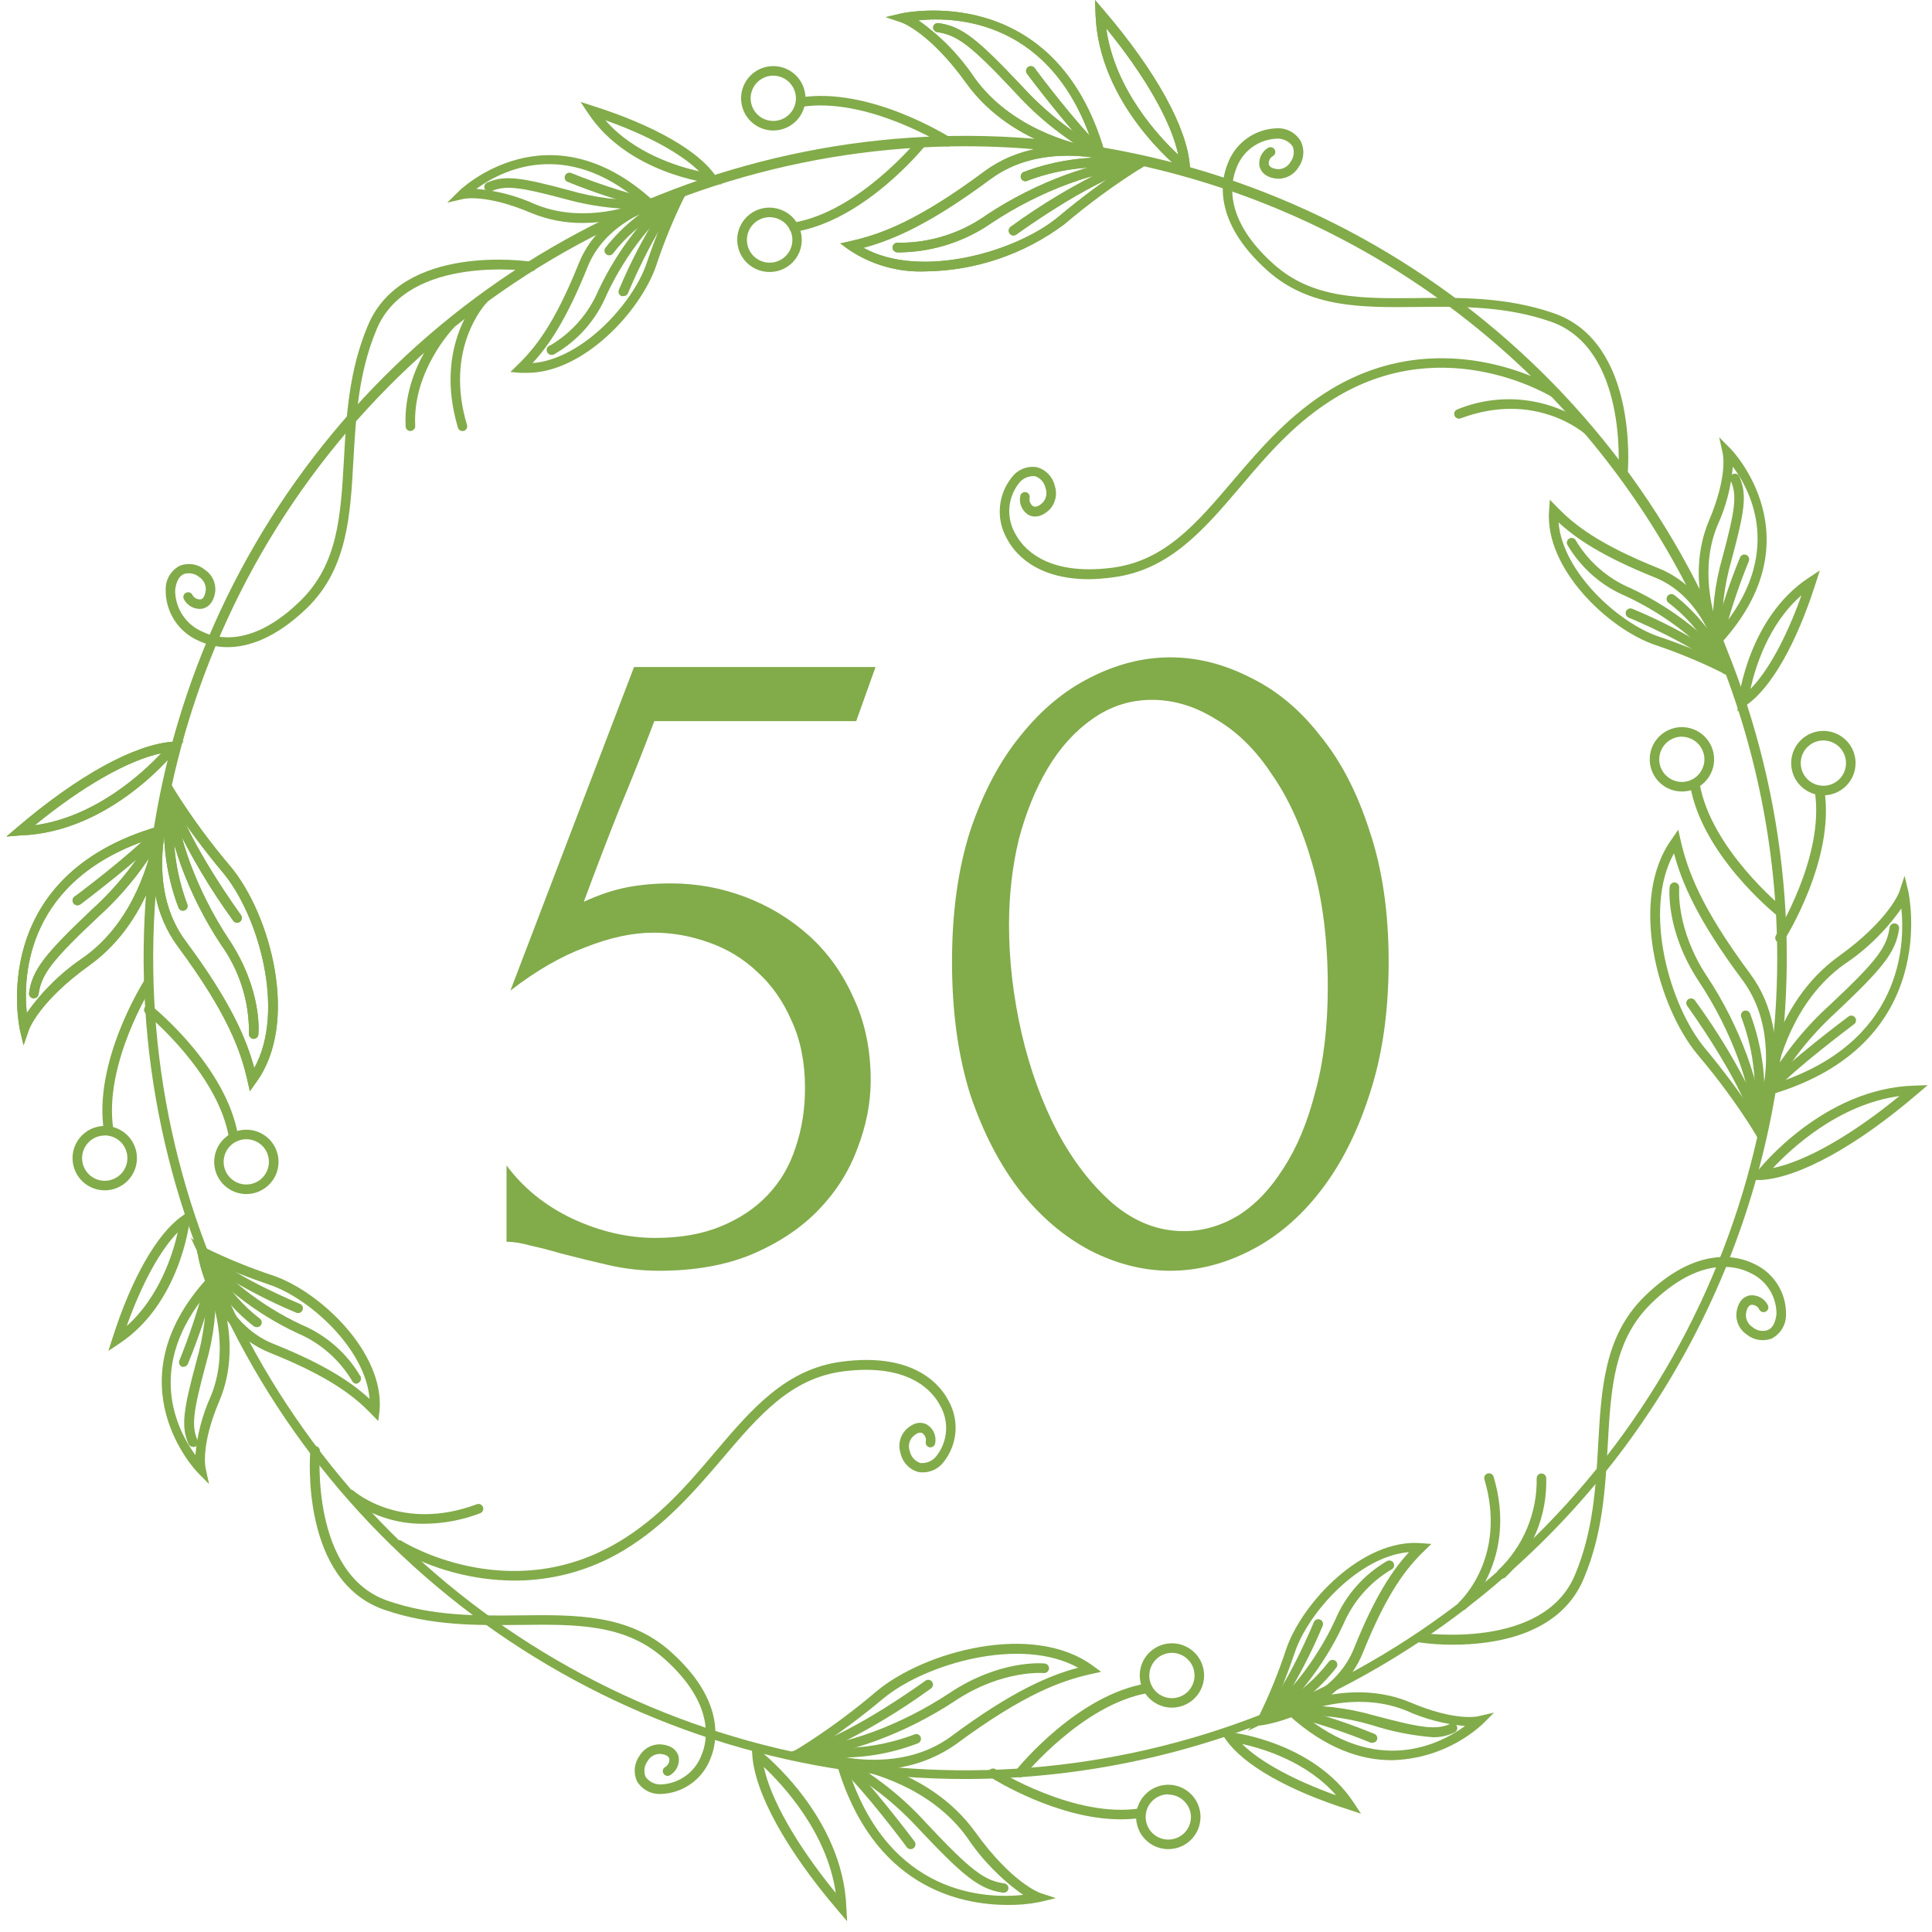 <?xml version="1.0" encoding="UTF-8"?> <svg xmlns="http://www.w3.org/2000/svg" width="136" height="136" viewBox="0 0 136 136" fill="none"><g clip-path="url(#clip0_4013_6672)"><path d="M61.292 76.057C61.292 77.644 60.975 79.253 60.34 80.885C59.751 82.472 58.844 83.9 57.62 85.169C56.396 86.439 54.832 87.481 52.928 88.297C51.069 89.068 48.893 89.453 46.4 89.453C45.176 89.453 43.975 89.317 42.796 89.045C41.617 88.773 40.507 88.501 39.464 88.229C38.693 88.003 37.991 87.821 37.356 87.685C36.721 87.504 36.155 87.413 35.656 87.413V82.041C36.835 83.628 38.376 84.875 40.28 85.781C42.229 86.688 44.179 87.141 46.128 87.141C47.896 87.141 49.437 86.869 50.752 86.325C52.067 85.781 53.155 85.056 54.016 84.149C54.923 83.197 55.58 82.087 55.988 80.817C56.441 79.503 56.668 78.097 56.668 76.601C56.668 74.788 56.351 73.201 55.716 71.841C55.127 70.481 54.333 69.348 53.336 68.441C52.339 67.489 51.183 66.787 49.868 66.333C48.599 65.88 47.307 65.653 45.992 65.653C44.541 65.653 42.955 65.993 41.232 66.673C39.509 67.308 37.741 68.328 35.928 69.733L44.632 46.953H61.632L60.272 50.761H46.06C45.289 52.801 44.451 54.909 43.544 57.085C42.683 59.261 41.867 61.392 41.096 63.477C42.184 62.979 43.204 62.639 44.156 62.457C45.108 62.276 46.128 62.185 47.216 62.185C49.029 62.185 50.775 62.503 52.452 63.137C54.129 63.772 55.625 64.679 56.94 65.857C58.255 67.036 59.297 68.487 60.068 70.209C60.884 71.932 61.292 73.881 61.292 76.057Z" fill="#82AB4A"></path><path d="M67.016 67.693C67.016 64.203 67.447 61.12 68.308 58.445C69.215 55.771 70.393 53.549 71.844 51.781C73.295 49.968 74.927 48.608 76.74 47.701C78.599 46.749 80.48 46.273 82.384 46.273C84.288 46.273 86.169 46.749 88.028 47.701C89.887 48.608 91.519 49.968 92.924 51.781C94.375 53.549 95.531 55.771 96.392 58.445C97.299 61.12 97.752 64.203 97.752 67.693C97.752 71.229 97.299 74.357 96.392 77.077C95.531 79.752 94.375 82.019 92.924 83.877C91.519 85.691 89.887 87.073 88.028 88.025C86.169 88.977 84.288 89.453 82.384 89.453C80.48 89.453 78.599 88.977 76.74 88.025C74.927 87.073 73.295 85.691 71.844 83.877C70.393 82.019 69.215 79.752 68.308 77.077C67.447 74.357 67.016 71.229 67.016 67.693ZM93.468 69.461C93.468 66.197 93.105 63.319 92.38 60.825C91.655 58.287 90.703 56.179 89.524 54.501C88.391 52.779 87.076 51.487 85.58 50.625C84.129 49.719 82.633 49.265 81.092 49.265C79.551 49.265 78.145 49.719 76.876 50.625C75.652 51.487 74.609 52.643 73.748 54.093C72.887 55.544 72.207 57.221 71.708 59.125C71.255 61.029 71.028 63.024 71.028 65.109C71.028 67.603 71.323 70.141 71.912 72.725C72.501 75.264 73.34 77.576 74.428 79.661C75.516 81.701 76.808 83.379 78.304 84.693C79.845 86.008 81.523 86.665 83.336 86.665C84.651 86.665 85.92 86.303 87.144 85.577C88.368 84.807 89.433 83.696 90.34 82.245C91.292 80.795 92.04 79.004 92.584 76.873C93.173 74.743 93.468 72.272 93.468 69.461Z" fill="#82AB4A"></path><path d="M67.978 125.231C56.538 125.237 45.353 121.851 35.838 115.5C26.323 109.149 18.905 100.119 14.522 89.552C10.14 78.985 8.99 67.355 11.217 56.135C13.445 44.914 18.951 34.605 27.037 26.514C35.124 18.422 45.429 12.911 56.649 10.677C67.868 8.442 79.499 9.586 90.068 13.962C100.638 18.338 109.673 25.751 116.029 35.262C122.385 44.774 125.778 55.957 125.778 67.397C125.767 82.726 119.675 97.425 108.839 108.268C98.002 119.11 83.307 125.211 67.978 125.231ZM67.978 10.296C56.669 10.289 45.613 13.637 36.208 19.915C26.802 26.194 19.471 35.121 15.14 45.567C10.81 56.013 9.675 67.509 11.879 78.601C14.084 89.692 19.529 99.88 27.525 107.876C35.521 115.873 45.709 121.317 56.801 123.522C67.892 125.726 79.388 124.592 89.834 120.261C100.281 115.93 109.208 108.599 115.486 99.193C121.764 89.788 125.112 78.732 125.105 67.424C125.088 52.278 119.063 37.758 108.353 27.048C97.644 16.338 83.124 10.314 67.978 10.296Z" fill="#82AB4A"></path><path d="M65.126 19.105C63.216 19.176 61.332 18.64 59.746 17.572L59.148 17.135L59.874 16.973C61.993 16.496 64.582 15.568 69.289 12.071C73.896 8.655 80.008 11.123 80.264 11.23L80.889 11.493L80.304 11.836C78.419 13.021 76.621 14.341 74.924 15.783C72.093 17.901 68.662 19.064 65.126 19.105ZM60.782 17.444C64.817 19.677 71.542 17.727 74.501 15.265C76.059 13.959 77.691 12.744 79.39 11.627C77.729 11.109 73.183 10.04 69.713 12.616C65.449 15.783 62.847 16.886 60.782 17.444Z" fill="#82AB4A"></path><path d="M63.553 17.76C63.414 17.77 63.275 17.77 63.136 17.76C63.092 17.756 63.049 17.743 63.01 17.722C62.971 17.701 62.936 17.672 62.908 17.638C62.88 17.604 62.859 17.564 62.846 17.521C62.833 17.479 62.829 17.434 62.833 17.39C62.837 17.346 62.851 17.303 62.872 17.264C62.892 17.225 62.921 17.19 62.955 17.162C62.99 17.134 63.029 17.113 63.072 17.1C63.114 17.087 63.159 17.083 63.203 17.088C65.443 17.113 67.633 16.425 69.457 15.124C72.947 12.804 77.245 11.237 80.156 11.217C80.245 11.219 80.329 11.255 80.392 11.317C80.455 11.38 80.491 11.464 80.493 11.553C80.493 11.642 80.457 11.728 80.394 11.791C80.331 11.854 80.246 11.889 80.156 11.889C77.365 11.889 73.21 13.429 69.82 15.682C67.977 16.968 65.799 17.69 63.553 17.76Z" fill="#82AB4A"></path><path d="M71.34 16.577C71.287 16.576 71.235 16.564 71.188 16.539C71.141 16.514 71.101 16.479 71.071 16.435C71.02 16.363 70.999 16.273 71.013 16.185C71.027 16.097 71.074 16.018 71.145 15.965C73.348 14.361 75.693 12.963 78.152 11.789C76.165 11.7 74.181 12.018 72.322 12.723C72.282 12.742 72.239 12.754 72.195 12.756C72.151 12.758 72.107 12.751 72.066 12.736C72.025 12.721 71.987 12.698 71.954 12.668C71.922 12.638 71.896 12.602 71.878 12.562C71.843 12.479 71.841 12.387 71.872 12.303C71.904 12.219 71.966 12.151 72.046 12.111C74.499 11.188 77.141 10.883 79.739 11.224L81.32 11.412L79.8 11.883C76.498 12.898 71.589 16.476 71.542 16.509C71.483 16.551 71.412 16.575 71.34 16.577Z" fill="#82AB4A"></path><path d="M77.93 11.19L77.433 11.136C77.184 11.136 71.34 10.464 68.018 5.851C65.449 2.273 63.486 1.587 63.465 1.58L62.349 1.204L63.492 0.935C63.6 0.935 74.252 -1.459 77.762 10.706L77.93 11.19ZM64.649 1.432C66.2 2.523 67.536 3.891 68.59 5.467C71.165 9.052 75.51 10.127 76.989 10.396C74.131 1.345 67.225 1.163 64.649 1.432Z" fill="#82AB4A"></path><path d="M77.466 11.136C77.417 11.138 77.368 11.126 77.325 11.103C75.124 9.914 73.14 8.358 71.461 6.503C68.307 3.141 67.379 2.468 65.974 2.26C65.892 2.248 65.817 2.207 65.763 2.143C65.71 2.08 65.682 1.999 65.684 1.917C65.689 1.873 65.703 1.83 65.725 1.791C65.747 1.753 65.776 1.719 65.811 1.692C65.846 1.665 65.887 1.645 65.93 1.634C65.972 1.623 66.017 1.621 66.061 1.627C67.742 1.856 68.825 2.777 71.945 6.073C73.575 7.86 75.488 9.366 77.608 10.531C77.647 10.551 77.683 10.578 77.712 10.611C77.742 10.644 77.764 10.682 77.779 10.724C77.793 10.766 77.799 10.81 77.796 10.855C77.793 10.899 77.782 10.942 77.762 10.982C77.732 11.032 77.688 11.073 77.636 11.1C77.584 11.128 77.525 11.14 77.466 11.136Z" fill="#82AB4A"></path><path d="M77.218 10.841C77.139 10.84 77.062 10.812 77.002 10.76C75.557 9.522 72.436 5.38 72.295 5.192C72.242 5.12 72.219 5.031 72.231 4.942C72.244 4.854 72.291 4.774 72.362 4.721C72.434 4.669 72.523 4.647 72.611 4.66C72.699 4.672 72.778 4.718 72.833 4.788C72.833 4.829 76.034 9.058 77.426 10.249C77.488 10.313 77.523 10.398 77.523 10.488C77.523 10.577 77.488 10.662 77.426 10.726C77.372 10.787 77.298 10.828 77.218 10.841Z" fill="#82AB4A"></path><path d="M83.774 12.475L83.169 12.004C82.927 11.816 77.312 7.33 77.117 0.962L77.083 0L77.709 0.733C81.387 5.03 83.586 9.038 83.761 11.722L83.774 12.475ZM77.87 1.991C78.455 6.274 81.555 9.603 82.941 10.894C82.456 8.581 80.627 5.373 77.87 1.991Z" fill="#82AB4A"></path><path d="M65.126 19.105C63.216 19.176 61.332 18.64 59.746 17.572L59.148 17.135L59.874 16.973C61.993 16.496 64.582 15.568 69.289 12.071C73.896 8.655 80.008 11.123 80.264 11.23L80.889 11.493L80.304 11.836C78.419 13.021 76.621 14.341 74.924 15.783C72.093 17.901 68.662 19.064 65.126 19.105ZM60.782 17.444C64.817 19.677 71.542 17.727 74.501 15.265C76.059 13.959 77.691 12.744 79.39 11.627C77.729 11.109 73.183 10.04 69.713 12.616C65.449 15.783 62.847 16.886 60.782 17.444Z" fill="#82AB4A"></path><path d="M63.553 17.76C63.414 17.77 63.275 17.77 63.136 17.76C63.092 17.756 63.049 17.743 63.01 17.722C62.971 17.701 62.936 17.672 62.908 17.638C62.88 17.604 62.859 17.564 62.846 17.521C62.833 17.479 62.829 17.434 62.833 17.39C62.837 17.346 62.851 17.303 62.872 17.264C62.892 17.225 62.921 17.19 62.955 17.162C62.99 17.134 63.029 17.113 63.072 17.1C63.114 17.087 63.159 17.083 63.203 17.088C65.443 17.113 67.633 16.425 69.457 15.124C72.947 12.804 77.245 11.237 80.156 11.217C80.245 11.219 80.329 11.255 80.392 11.317C80.455 11.38 80.491 11.464 80.493 11.553C80.493 11.642 80.457 11.728 80.394 11.791C80.331 11.854 80.246 11.889 80.156 11.889C77.365 11.889 73.21 13.429 69.82 15.682C67.977 16.968 65.799 17.69 63.553 17.76Z" fill="#82AB4A"></path><path d="M71.34 16.577C71.287 16.576 71.235 16.564 71.188 16.539C71.141 16.514 71.101 16.479 71.071 16.435C71.02 16.363 70.999 16.273 71.013 16.185C71.027 16.097 71.074 16.018 71.145 15.965C73.348 14.361 75.693 12.963 78.152 11.789C76.165 11.7 74.181 12.018 72.322 12.723C72.282 12.742 72.239 12.754 72.195 12.756C72.151 12.758 72.107 12.751 72.066 12.736C72.025 12.721 71.987 12.698 71.954 12.668C71.922 12.638 71.896 12.602 71.878 12.562C71.843 12.479 71.841 12.387 71.872 12.303C71.904 12.219 71.966 12.151 72.046 12.111C74.499 11.188 77.141 10.883 79.739 11.224L81.32 11.412L79.8 11.883C76.498 12.898 71.589 16.476 71.542 16.509C71.483 16.551 71.412 16.575 71.34 16.577Z" fill="#82AB4A"></path><path d="M77.93 11.19L77.433 11.136C77.184 11.136 71.34 10.464 68.018 5.851C65.449 2.273 63.486 1.587 63.465 1.58L62.349 1.204L63.492 0.935C63.6 0.935 74.252 -1.459 77.762 10.706L77.93 11.19ZM64.649 1.432C66.2 2.523 67.536 3.891 68.59 5.467C71.165 9.052 75.51 10.127 76.989 10.396C74.131 1.345 67.225 1.163 64.649 1.432Z" fill="#82AB4A"></path><path d="M77.466 11.136C77.417 11.138 77.368 11.126 77.325 11.103C75.124 9.914 73.14 8.358 71.461 6.503C68.307 3.141 67.379 2.468 65.974 2.26C65.892 2.248 65.817 2.207 65.763 2.143C65.71 2.08 65.682 1.999 65.684 1.917C65.689 1.873 65.703 1.83 65.725 1.791C65.747 1.753 65.776 1.719 65.811 1.692C65.846 1.665 65.887 1.645 65.93 1.634C65.972 1.623 66.017 1.621 66.061 1.627C67.742 1.856 68.825 2.777 71.945 6.073C73.575 7.86 75.488 9.366 77.608 10.531C77.647 10.551 77.683 10.578 77.712 10.611C77.742 10.644 77.764 10.682 77.779 10.724C77.793 10.766 77.799 10.81 77.796 10.855C77.793 10.899 77.782 10.942 77.762 10.982C77.732 11.032 77.688 11.073 77.636 11.1C77.584 11.128 77.525 11.14 77.466 11.136Z" fill="#82AB4A"></path><path d="M77.218 10.841C77.139 10.84 77.062 10.812 77.002 10.76C75.557 9.522 72.436 5.38 72.295 5.192C72.242 5.12 72.219 5.031 72.231 4.942C72.244 4.854 72.291 4.774 72.362 4.721C72.434 4.669 72.523 4.647 72.611 4.66C72.699 4.672 72.778 4.718 72.833 4.788C72.833 4.829 76.034 9.058 77.426 10.249C77.488 10.313 77.523 10.398 77.523 10.488C77.523 10.577 77.488 10.662 77.426 10.726C77.372 10.787 77.298 10.828 77.218 10.841Z" fill="#82AB4A"></path><path d="M83.774 12.475L83.169 12.004C82.927 11.816 77.312 7.33 77.117 0.962L77.083 0L77.709 0.733C81.387 5.03 83.586 9.038 83.761 11.722L83.774 12.475ZM77.87 1.991C78.455 6.274 81.555 9.603 82.941 10.894C82.456 8.581 80.627 5.373 77.87 1.991Z" fill="#82AB4A"></path><path d="M37.097 26.247H36.667L35.927 26.187L36.458 25.669C37.675 24.485 39.034 22.804 40.742 18.541C42.45 14.277 47.574 13.463 47.79 13.43L48.462 13.322L48.146 13.921C47.381 15.476 46.725 17.082 46.182 18.729C45.079 21.91 41.085 26.247 37.097 26.247ZM47.231 14.237C45.819 14.613 42.571 15.783 41.367 18.783C39.868 22.522 38.617 24.337 37.487 25.561C41.004 25.279 44.568 21.331 45.517 18.534C46.008 17.07 46.58 15.636 47.231 14.237Z" fill="#82AB4A"></path><path d="M38.899 24.976C38.81 24.995 38.717 24.979 38.64 24.93C38.563 24.88 38.509 24.803 38.489 24.713C38.469 24.624 38.486 24.531 38.535 24.454C38.584 24.377 38.662 24.323 38.751 24.303C40.252 23.413 41.429 22.068 42.114 20.463C43.492 17.505 45.712 14.694 47.662 13.463C47.738 13.417 47.829 13.403 47.916 13.423C48.002 13.443 48.078 13.496 48.126 13.57C48.15 13.608 48.167 13.649 48.175 13.693C48.182 13.737 48.181 13.782 48.171 13.825C48.161 13.869 48.142 13.91 48.116 13.946C48.09 13.982 48.057 14.012 48.018 14.034C46.169 15.184 44.03 17.895 42.699 20.759C41.968 22.51 40.683 23.973 39.041 24.922C38.999 24.953 38.95 24.971 38.899 24.976Z" fill="#82AB4A"></path><path d="M43.876 20.84C43.834 20.85 43.79 20.85 43.748 20.84C43.707 20.824 43.669 20.8 43.638 20.769C43.606 20.738 43.581 20.701 43.565 20.66C43.548 20.619 43.539 20.576 43.539 20.531C43.54 20.487 43.549 20.444 43.566 20.403C44.345 18.535 45.279 16.736 46.357 15.023C45.117 15.751 44.028 16.71 43.149 17.848C43.097 17.913 43.022 17.956 42.939 17.969C42.856 17.982 42.772 17.963 42.702 17.917C42.632 17.871 42.582 17.8 42.561 17.719C42.541 17.637 42.552 17.552 42.591 17.478C43.858 15.841 45.51 14.543 47.4 13.698L48.845 13.026L47.796 14.223C46.014 16.24 44.205 20.645 44.185 20.686C44.153 20.737 44.107 20.779 44.052 20.807C43.998 20.834 43.937 20.846 43.876 20.84Z" fill="#82AB4A"></path><path d="M41.038 15.696C39.785 15.707 38.544 15.467 37.386 14.99C34.225 13.645 32.679 13.995 32.632 14.001L31.488 14.264L32.322 13.436C32.383 13.376 38.57 7.384 45.967 14.109L46.337 14.445L45.886 14.66C44.358 15.333 42.708 15.685 41.038 15.696ZM33.533 13.295C34.953 13.415 36.343 13.777 37.642 14.364C40.708 15.656 43.916 14.701 45.113 14.257C39.74 9.67 35.248 12.038 33.533 13.295Z" fill="#82AB4A"></path><path d="M44.931 14.727C43.246 14.718 41.569 14.492 39.942 14.055C36.519 13.133 35.571 13.033 34.562 13.47C34.48 13.505 34.387 13.507 34.304 13.474C34.22 13.441 34.154 13.377 34.118 13.295C34.082 13.213 34.081 13.12 34.113 13.037C34.146 12.953 34.211 12.887 34.293 12.851C35.523 12.306 36.694 12.488 40.096 13.402C41.91 13.93 43.798 14.158 45.685 14.075C45.729 14.07 45.773 14.075 45.816 14.088C45.858 14.1 45.898 14.121 45.932 14.15C45.967 14.178 45.995 14.212 46.016 14.251C46.037 14.29 46.05 14.333 46.055 14.377C46.059 14.422 46.055 14.466 46.042 14.509C46.029 14.551 46.008 14.591 45.98 14.625C45.952 14.659 45.917 14.688 45.878 14.709C45.839 14.73 45.796 14.743 45.752 14.747C45.478 14.756 45.205 14.749 44.931 14.727Z" fill="#82AB4A"></path><path d="M45.449 14.6H45.395C43.546 14.123 41.731 13.523 39.962 12.804C39.92 12.789 39.882 12.765 39.85 12.734C39.818 12.704 39.792 12.667 39.774 12.626C39.757 12.585 39.748 12.541 39.747 12.496C39.747 12.452 39.756 12.408 39.773 12.367C39.79 12.326 39.814 12.289 39.845 12.257C39.876 12.225 39.912 12.2 39.953 12.182C39.994 12.165 40.037 12.155 40.081 12.155C40.126 12.154 40.169 12.162 40.211 12.179C41.938 12.876 43.708 13.462 45.51 13.934C45.599 13.941 45.682 13.983 45.74 14.051C45.798 14.12 45.826 14.208 45.819 14.297C45.812 14.386 45.77 14.469 45.702 14.527C45.633 14.585 45.545 14.614 45.456 14.606L45.449 14.6Z" fill="#82AB4A"></path><path d="M50.789 12.979L50.049 12.892C49.814 12.892 44.185 12.172 41.401 7.976L40.87 7.176L41.784 7.471C46.021 8.816 49.182 10.625 50.365 12.367L50.789 12.979ZM42.618 8.467C44.636 10.787 47.702 11.722 49.215 12.058C47.938 10.807 45.59 9.523 42.618 8.467Z" fill="#82AB4A"></path><path d="M66.734 10.309C66.672 10.31 66.611 10.294 66.559 10.262C66.505 10.222 61.011 6.792 56.417 7.525C56.374 7.533 56.33 7.531 56.287 7.522C56.244 7.512 56.203 7.494 56.168 7.468C56.132 7.442 56.102 7.41 56.079 7.372C56.056 7.334 56.041 7.293 56.034 7.249C56.026 7.206 56.028 7.161 56.037 7.118C56.047 7.076 56.066 7.035 56.091 6.999C56.117 6.964 56.15 6.933 56.187 6.91C56.225 6.888 56.266 6.872 56.31 6.866C61.165 6.086 66.686 9.556 66.915 9.69C66.953 9.713 66.987 9.743 67.013 9.779C67.039 9.815 67.058 9.856 67.068 9.899C67.078 9.943 67.079 9.988 67.071 10.031C67.064 10.075 67.047 10.117 67.023 10.154C66.991 10.202 66.948 10.241 66.898 10.268C66.847 10.295 66.791 10.309 66.734 10.309Z" fill="#82AB4A"></path><path d="M54.434 9.186C53.986 9.186 53.547 9.053 53.175 8.804C52.802 8.555 52.511 8.201 52.34 7.787C52.169 7.373 52.124 6.917 52.211 6.478C52.298 6.038 52.514 5.634 52.831 5.317C53.148 5 53.552 4.785 53.992 4.697C54.431 4.61 54.887 4.655 55.301 4.826C55.715 4.998 56.069 5.288 56.318 5.661C56.567 6.033 56.7 6.472 56.7 6.92C56.7 7.521 56.461 8.097 56.036 8.522C55.611 8.947 55.035 9.186 54.434 9.186ZM54.434 5.326C54.118 5.326 53.81 5.42 53.548 5.595C53.286 5.77 53.082 6.019 52.961 6.31C52.841 6.601 52.809 6.922 52.871 7.231C52.932 7.54 53.084 7.824 53.307 8.047C53.53 8.27 53.814 8.422 54.123 8.483C54.432 8.545 54.752 8.513 55.044 8.392C55.335 8.272 55.584 8.067 55.759 7.805C55.934 7.543 56.028 7.235 56.028 6.92C56.026 6.498 55.857 6.093 55.559 5.795C55.26 5.496 54.856 5.328 54.434 5.326Z" fill="#82AB4A"></path><path d="M55.913 16.341C55.824 16.348 55.736 16.32 55.667 16.262C55.599 16.204 55.557 16.121 55.55 16.032C55.543 15.943 55.572 15.854 55.63 15.786C55.688 15.718 55.77 15.676 55.859 15.669C60.453 14.895 64.548 9.892 64.602 9.838C64.658 9.769 64.739 9.724 64.828 9.715C64.917 9.705 65.006 9.732 65.076 9.788C65.145 9.844 65.19 9.925 65.199 10.014C65.209 10.103 65.182 10.192 65.126 10.262C64.951 10.477 60.829 15.514 55.98 16.314L55.913 16.341Z" fill="#82AB4A"></path><path d="M54.178 19.145C53.835 19.148 53.496 19.073 53.187 18.925C52.877 18.778 52.605 18.562 52.391 18.294C52.177 18.027 52.026 17.714 51.951 17.379C51.875 17.045 51.876 16.698 51.954 16.364C52.032 16.03 52.185 15.718 52.401 15.452C52.617 15.186 52.89 14.972 53.201 14.826C53.512 14.681 53.851 14.608 54.194 14.613C54.537 14.618 54.874 14.701 55.18 14.855C55.448 14.985 55.686 15.167 55.882 15.391C56.077 15.616 56.225 15.877 56.317 16.16C56.434 16.5 56.468 16.863 56.416 17.218C56.364 17.574 56.227 17.912 56.018 18.204C55.809 18.497 55.532 18.735 55.212 18.898C54.892 19.062 54.538 19.147 54.178 19.145ZM54.178 15.286C54.004 15.288 53.832 15.318 53.667 15.373C53.316 15.491 53.017 15.727 52.82 16.042C52.624 16.356 52.543 16.729 52.591 17.096C52.638 17.463 52.812 17.803 53.082 18.057C53.352 18.31 53.702 18.462 54.072 18.487C54.442 18.511 54.808 18.407 55.11 18.191C55.411 17.975 55.628 17.662 55.724 17.304C55.82 16.946 55.788 16.566 55.635 16.228C55.482 15.891 55.217 15.617 54.884 15.454C54.663 15.344 54.419 15.287 54.172 15.286H54.178Z" fill="#82AB4A"></path><path d="M61.502 124.551C59.752 124.538 58.019 124.212 56.384 123.589L55.758 123.334L56.344 122.991C58.23 121.804 60.028 120.482 61.724 119.037C65.086 116.246 72.685 114.154 76.915 117.248L77.513 117.685L76.787 117.846C74.669 118.324 72.08 119.252 67.339 122.749C65.639 123.965 63.591 124.597 61.502 124.551ZM57.285 123.206C58.946 123.731 63.492 124.793 66.962 122.224C71.226 119.057 73.828 117.947 75.893 117.396C71.858 115.163 65.133 117.113 62.174 119.568C60.616 120.87 58.983 122.08 57.285 123.193V123.206Z" fill="#82AB4A"></path><path d="M56.512 123.637C56.423 123.637 56.337 123.601 56.274 123.538C56.211 123.475 56.175 123.39 56.175 123.3C56.175 123.211 56.211 123.126 56.274 123.063C56.337 123 56.423 122.964 56.512 122.964C59.303 122.964 63.459 121.424 66.848 119.171C70.412 116.804 73.411 117.087 73.539 117.1C73.583 117.104 73.626 117.117 73.666 117.138C73.705 117.159 73.74 117.187 73.768 117.222C73.796 117.256 73.817 117.296 73.829 117.338C73.842 117.381 73.846 117.426 73.842 117.47C73.83 117.558 73.785 117.638 73.717 117.694C73.648 117.75 73.561 117.778 73.472 117.773C73.472 117.773 70.573 117.51 67.218 119.736C63.728 122.05 59.43 123.616 56.519 123.637H56.512Z" fill="#82AB4A"></path><path d="M58.959 123.717C58.285 123.715 57.612 123.675 56.942 123.596L55.362 123.415L56.882 122.944C60.177 121.922 65.093 118.351 65.14 118.311C65.175 118.285 65.216 118.266 65.259 118.256C65.302 118.245 65.347 118.243 65.39 118.25C65.434 118.257 65.476 118.272 65.514 118.296C65.552 118.319 65.584 118.349 65.61 118.385C65.636 118.42 65.655 118.461 65.666 118.504C65.676 118.547 65.678 118.592 65.671 118.635C65.664 118.679 65.649 118.721 65.626 118.759C65.603 118.797 65.572 118.829 65.536 118.855C63.333 120.46 60.987 121.86 58.529 123.038C60.516 123.121 62.5 122.801 64.36 122.097C64.4 122.078 64.443 122.067 64.487 122.065C64.532 122.064 64.576 122.071 64.617 122.086C64.659 122.102 64.697 122.126 64.728 122.157C64.76 122.187 64.786 122.224 64.803 122.265C64.838 122.346 64.84 122.438 64.808 122.521C64.777 122.603 64.715 122.671 64.635 122.709C62.827 123.412 60.899 123.755 58.959 123.717Z" fill="#82AB4A"></path><path d="M70.937 134.094C67.574 134.094 61.407 132.843 58.886 124.114L58.744 123.637L59.242 123.684C59.491 123.684 65.335 124.356 68.657 128.97C71.226 132.547 73.189 133.24 73.21 133.247L74.326 133.616L73.176 133.892C72.439 134.037 71.688 134.104 70.937 134.094ZM59.679 124.437C62.544 133.489 69.457 133.664 72.026 133.388C70.473 132.299 69.137 130.931 68.085 129.353C65.51 125.775 61.165 124.706 59.679 124.437Z" fill="#82AB4A"></path><path d="M70.654 133.233H70.607C68.939 133.011 67.789 132.036 64.723 128.795C63.094 127.004 61.181 125.496 59.06 124.329C59.021 124.31 58.985 124.283 58.956 124.25C58.926 124.217 58.904 124.178 58.89 124.136C58.875 124.094 58.869 124.05 58.872 124.006C58.875 123.962 58.886 123.919 58.906 123.879C58.925 123.839 58.951 123.804 58.983 123.775C59.016 123.745 59.054 123.723 59.095 123.709C59.137 123.694 59.18 123.688 59.224 123.691C59.268 123.694 59.31 123.705 59.35 123.724C61.551 124.922 63.534 126.484 65.214 128.344C68.368 131.707 69.296 132.379 70.701 132.581C70.745 132.587 70.787 132.603 70.825 132.625C70.863 132.648 70.896 132.678 70.922 132.714C70.948 132.75 70.967 132.79 70.978 132.833C70.988 132.876 70.99 132.921 70.984 132.964C70.969 133.041 70.928 133.11 70.868 133.159C70.808 133.208 70.732 133.235 70.654 133.233Z" fill="#82AB4A"></path><path d="M64.104 130.167C64.051 130.167 63.998 130.155 63.95 130.132C63.903 130.109 63.861 130.074 63.828 130.032C63.828 129.992 60.627 125.762 59.235 124.572C59.167 124.514 59.126 124.431 59.119 124.342C59.112 124.253 59.14 124.165 59.198 124.097C59.256 124.03 59.339 123.988 59.428 123.981C59.517 123.974 59.605 124.002 59.672 124.06C61.118 125.298 64.239 129.44 64.38 129.629C64.406 129.664 64.425 129.705 64.435 129.748C64.446 129.791 64.448 129.836 64.441 129.879C64.434 129.923 64.418 129.965 64.395 130.003C64.372 130.041 64.342 130.073 64.306 130.099C64.249 130.145 64.177 130.169 64.104 130.167Z" fill="#82AB4A"></path><path d="M59.632 135.244L59.007 134.511C55.328 130.207 53.129 126.206 52.954 123.522L52.907 122.776L53.492 123.233C53.734 123.421 59.35 127.907 59.578 134.282L59.632 135.244ZM53.761 124.349C54.245 126.663 56.075 129.871 58.832 133.253C58.22 128.976 55.12 125.654 53.734 124.349H53.761Z" fill="#82AB4A"></path><path d="M88.219 121.512L88.549 120.947C89.325 119.382 89.988 117.764 90.533 116.105C91.642 112.83 95.913 108.297 100.022 108.627L100.761 108.681L100.23 109.198C99.013 110.382 97.654 112.07 95.946 116.327C94.238 120.584 89.114 121.404 88.899 121.438L88.219 121.512ZM99.188 109.259C95.671 109.541 92.106 113.496 91.158 116.287C90.667 117.752 90.094 119.189 89.443 120.59C90.856 120.214 94.104 119.044 95.308 116.044C96.807 112.305 98.058 110.483 99.188 109.259Z" fill="#82AB4A"></path><path d="M88.832 121.411C88.757 121.412 88.685 121.388 88.626 121.343C88.567 121.299 88.524 121.236 88.504 121.165C88.484 121.094 88.489 121.018 88.516 120.949C88.544 120.881 88.593 120.823 88.657 120.785C90.499 119.635 92.644 116.925 93.976 114.061C94.708 112.309 95.992 110.844 97.634 109.891C97.674 109.868 97.719 109.854 97.765 109.849C97.811 109.844 97.857 109.849 97.901 109.863C97.945 109.876 97.986 109.899 98.021 109.929C98.056 109.96 98.084 109.997 98.104 110.038C98.124 110.08 98.135 110.125 98.137 110.172C98.138 110.218 98.13 110.264 98.113 110.307C98.097 110.35 98.071 110.389 98.038 110.421C98.005 110.454 97.966 110.48 97.924 110.496C96.424 111.391 95.247 112.737 94.561 114.343C93.176 117.336 90.93 120.16 88.986 121.371C88.938 121.395 88.885 121.409 88.832 121.411Z" fill="#82AB4A"></path><path d="M87.829 121.848L88.879 120.651C90.661 118.633 92.47 114.235 92.483 114.188C92.52 114.107 92.587 114.043 92.669 114.009C92.751 113.976 92.844 113.975 92.927 114.007C93.009 114.041 93.074 114.106 93.108 114.188C93.142 114.27 93.142 114.362 93.109 114.444C92.33 116.312 91.396 118.111 90.318 119.824C91.557 119.092 92.645 118.131 93.525 116.993C93.575 116.919 93.651 116.868 93.738 116.85C93.825 116.832 93.915 116.85 93.99 116.898C94.064 116.949 94.115 117.027 94.133 117.115C94.15 117.203 94.133 117.294 94.084 117.369C92.815 119.004 91.164 120.302 89.275 121.149L87.829 121.848Z" fill="#82AB4A"></path><path d="M97.964 123.906C95.846 123.906 93.351 123.126 90.694 120.711L90.325 120.375L90.775 120.16C90.957 120.073 95.16 118.109 99.275 119.837C102.436 121.182 103.983 120.826 104.03 120.819L105.173 120.557L104.346 121.384C102.588 122.96 100.324 123.855 97.964 123.906ZM91.548 120.543C96.928 125.11 101.407 122.756 103.129 121.498C101.708 121.378 100.319 121.016 99.02 120.429C95.947 119.165 92.759 120.12 91.562 120.57L91.548 120.543Z" fill="#82AB4A"></path><path d="M100.889 122.292C99.417 122.176 97.963 121.887 96.558 121.431C94.746 120.896 92.857 120.669 90.97 120.758C90.926 120.763 90.881 120.758 90.839 120.746C90.796 120.733 90.757 120.712 90.722 120.684C90.688 120.656 90.659 120.621 90.638 120.582C90.618 120.543 90.605 120.5 90.6 120.456C90.596 120.412 90.6 120.367 90.613 120.324C90.626 120.282 90.647 120.242 90.675 120.208C90.703 120.174 90.737 120.145 90.777 120.124C90.816 120.103 90.859 120.09 90.903 120.086C92.87 119.984 94.841 120.211 96.733 120.758C100.156 121.673 101.104 121.781 102.113 121.343C102.153 121.324 102.197 121.314 102.241 121.312C102.285 121.31 102.329 121.317 102.371 121.333C102.412 121.349 102.45 121.373 102.482 121.403C102.514 121.434 102.539 121.471 102.557 121.512C102.575 121.552 102.584 121.596 102.585 121.64C102.586 121.684 102.578 121.729 102.562 121.77C102.546 121.811 102.521 121.849 102.49 121.881C102.46 121.912 102.423 121.938 102.382 121.955C101.917 122.181 101.406 122.296 100.889 122.292Z" fill="#82AB4A"></path><path d="M96.619 122.675C96.576 122.681 96.533 122.681 96.491 122.675C94.769 121.97 93 121.381 91.199 120.913C91.111 120.897 91.032 120.847 90.98 120.774C90.927 120.702 90.904 120.612 90.916 120.523C90.933 120.435 90.983 120.358 91.055 120.306C91.128 120.255 91.218 120.234 91.306 120.247C93.157 120.722 94.972 121.325 96.74 122.05C96.781 122.065 96.818 122.089 96.85 122.119C96.881 122.149 96.907 122.185 96.924 122.225C96.942 122.265 96.951 122.308 96.952 122.352C96.953 122.396 96.945 122.439 96.928 122.48C96.902 122.54 96.859 122.591 96.804 122.625C96.749 122.66 96.684 122.678 96.619 122.675Z" fill="#82AB4A"></path><path d="M95.805 127.672L94.891 127.369C90.654 126.024 87.527 124.222 86.31 122.48L85.879 121.868L86.626 121.949C86.861 121.949 92.49 122.675 95.274 126.865L95.805 127.672ZM87.46 122.789C88.737 124.04 91.091 125.318 94.057 126.381C92.026 124.04 88.973 123.106 87.46 122.769V122.789Z" fill="#82AB4A"></path><path d="M78.885 128.069C74.454 128.069 69.968 125.264 69.76 125.13C69.717 125.109 69.679 125.08 69.648 125.044C69.618 125.008 69.595 124.965 69.582 124.92C69.569 124.874 69.565 124.826 69.572 124.779C69.579 124.732 69.595 124.687 69.621 124.647C69.646 124.607 69.679 124.573 69.719 124.546C69.758 124.52 69.803 124.503 69.85 124.495C69.897 124.487 69.945 124.489 69.99 124.501C70.036 124.513 70.079 124.535 70.116 124.565C70.177 124.599 75.664 128.028 80.257 127.295C80.301 127.288 80.345 127.289 80.388 127.298C80.431 127.308 80.471 127.326 80.507 127.352C80.543 127.378 80.573 127.41 80.596 127.448C80.619 127.486 80.634 127.527 80.641 127.571C80.648 127.615 80.647 127.659 80.638 127.703C80.628 127.746 80.61 127.787 80.584 127.823C80.558 127.86 80.526 127.89 80.488 127.914C80.451 127.938 80.409 127.954 80.365 127.961C79.875 128.034 79.38 128.07 78.885 128.069Z" fill="#82AB4A"></path><path d="M82.241 130.167C81.793 130.167 81.355 130.034 80.982 129.785C80.609 129.536 80.319 129.182 80.147 128.768C79.976 128.353 79.931 127.898 80.018 127.458C80.106 127.019 80.322 126.615 80.639 126.298C80.956 125.981 81.359 125.765 81.799 125.678C82.239 125.59 82.694 125.635 83.108 125.807C83.522 125.978 83.876 126.269 84.126 126.641C84.374 127.014 84.507 127.452 84.507 127.9C84.507 128.501 84.269 129.078 83.844 129.503C83.419 129.928 82.842 130.167 82.241 130.167ZM82.241 126.307C81.926 126.307 81.618 126.4 81.356 126.575C81.094 126.75 80.889 126.999 80.769 127.29C80.648 127.582 80.617 127.902 80.678 128.211C80.74 128.52 80.891 128.804 81.114 129.027C81.337 129.25 81.621 129.402 81.93 129.463C82.239 129.525 82.56 129.493 82.851 129.373C83.142 129.252 83.391 129.048 83.566 128.786C83.742 128.524 83.835 128.216 83.835 127.9C83.828 127.482 83.657 127.082 83.359 126.788C83.061 126.494 82.66 126.328 82.241 126.327V126.307Z" fill="#82AB4A"></path><path d="M71.824 125.109C71.76 125.11 71.697 125.092 71.642 125.058C71.588 125.024 71.544 124.976 71.517 124.918C71.489 124.86 71.479 124.795 71.487 124.731C71.495 124.667 71.521 124.607 71.562 124.558C71.737 124.349 75.859 119.306 80.708 118.505C80.797 118.491 80.888 118.513 80.961 118.566C81.034 118.619 81.084 118.699 81.098 118.788C81.112 118.877 81.09 118.968 81.037 119.041C80.984 119.115 80.905 119.164 80.816 119.178C76.222 119.958 72.127 124.961 72.073 125.008C72.041 125.041 72.002 125.067 71.959 125.084C71.916 125.102 71.87 125.11 71.824 125.109Z" fill="#82AB4A"></path><path d="M82.497 120.207C82.023 120.207 81.561 120.058 81.177 119.782C80.792 119.506 80.503 119.116 80.351 118.667C80.255 118.385 80.216 118.087 80.235 117.79C80.254 117.493 80.332 117.203 80.464 116.936C80.596 116.67 80.779 116.431 81.003 116.236C81.228 116.04 81.488 115.89 81.77 115.795C82.339 115.603 82.961 115.645 83.5 115.911C84.038 116.177 84.449 116.646 84.642 117.214C84.757 117.555 84.79 117.919 84.737 118.275C84.684 118.631 84.547 118.969 84.337 119.261C84.127 119.554 83.851 119.792 83.531 119.956C83.211 120.121 82.856 120.207 82.497 120.207ZM80.984 118.452C81.084 118.751 81.271 119.013 81.52 119.206C81.77 119.399 82.071 119.513 82.385 119.535C82.7 119.556 83.014 119.484 83.287 119.327C83.561 119.171 83.782 118.936 83.922 118.654C84.062 118.371 84.115 118.054 84.075 117.741C84.035 117.428 83.903 117.134 83.695 116.897C83.488 116.659 83.215 116.489 82.911 116.406C82.606 116.324 82.284 116.334 81.986 116.434C81.586 116.571 81.257 116.859 81.07 117.237C80.882 117.615 80.851 118.051 80.984 118.452Z" fill="#82AB4A"></path><path d="M17.588 76.818L17.427 76.098C16.949 73.973 16.021 71.357 12.531 66.643C9.108 62.037 11.576 55.931 11.684 55.668L11.946 55.05L12.289 55.628C13.475 57.513 14.794 59.311 16.236 61.008C19.034 64.37 21.119 71.976 18.025 76.199L17.588 76.818ZM12.081 56.569C11.563 58.23 10.493 62.776 13.069 66.246C16.236 70.51 17.339 73.113 17.898 75.184C20.13 71.149 18.18 64.424 15.719 61.458C14.412 59.9 13.198 58.268 12.081 56.569Z" fill="#82AB4A"></path><path d="M17.864 73.126H17.83C17.786 73.122 17.743 73.109 17.704 73.088C17.665 73.067 17.63 73.038 17.602 73.004C17.574 72.97 17.553 72.93 17.54 72.888C17.527 72.845 17.523 72.8 17.528 72.756C17.553 70.518 16.865 68.33 15.564 66.509C13.244 63.019 11.677 58.715 11.664 55.803C11.663 55.758 11.67 55.715 11.687 55.673C11.703 55.632 11.727 55.595 11.757 55.563C11.788 55.531 11.824 55.506 11.865 55.488C11.905 55.47 11.949 55.461 11.993 55.46C12.082 55.461 12.166 55.497 12.229 55.56C12.292 55.623 12.328 55.707 12.329 55.796C12.329 58.593 13.869 62.743 16.115 66.132C18.483 69.696 18.2 72.702 18.187 72.823C18.18 72.905 18.143 72.981 18.084 73.037C18.024 73.093 17.946 73.125 17.864 73.126Z" fill="#82AB4A"></path><path d="M16.694 64.955C16.64 64.956 16.586 64.944 16.538 64.919C16.49 64.894 16.449 64.859 16.418 64.814C14.817 62.61 13.419 60.264 12.242 57.807C12.161 59.793 12.479 61.776 13.177 63.637C13.213 63.718 13.216 63.809 13.185 63.892C13.17 63.932 13.147 63.97 13.117 64.002C13.087 64.034 13.052 64.06 13.012 64.078C12.932 64.114 12.84 64.118 12.758 64.087C12.675 64.056 12.608 63.993 12.571 63.913C11.641 61.462 11.334 58.819 11.677 56.22L11.865 54.639L12.336 56.159C13.351 59.461 16.929 64.37 16.963 64.417C17.014 64.49 17.035 64.58 17.021 64.668C17.007 64.755 16.96 64.835 16.889 64.888C16.833 64.932 16.765 64.956 16.694 64.955Z" fill="#82AB4A"></path><path d="M1.657 73.583L1.388 72.44C1.388 72.332 -1.006 61.68 11.166 58.17L11.643 58.029L11.59 58.526C11.59 58.775 10.917 64.619 6.311 67.941C2.726 70.51 2.04 72.474 2.034 72.494L1.657 73.583ZM10.843 58.97C1.805 61.828 1.617 68.735 1.886 71.31C2.976 69.759 4.344 68.423 5.921 67.369C9.498 64.8 10.54 60.423 10.843 58.97Z" fill="#82AB4A"></path><path d="M2.383 70.275H2.336C2.292 70.269 2.249 70.255 2.21 70.232C2.172 70.21 2.138 70.18 2.111 70.144C2.084 70.108 2.065 70.068 2.054 70.024C2.043 69.981 2.04 69.936 2.047 69.892C2.276 68.224 3.251 67.081 6.492 64.007C8.283 62.381 9.79 60.467 10.951 58.345C10.97 58.305 10.996 58.269 11.029 58.239C11.062 58.209 11.101 58.186 11.143 58.171C11.184 58.156 11.229 58.149 11.273 58.151C11.318 58.154 11.361 58.165 11.401 58.184C11.441 58.203 11.477 58.229 11.507 58.262C11.537 58.295 11.56 58.334 11.575 58.375C11.59 58.417 11.597 58.462 11.595 58.506C11.592 58.55 11.582 58.594 11.563 58.634C10.369 60.835 8.811 62.817 6.956 64.498C3.594 67.659 2.921 68.58 2.713 69.986C2.701 70.065 2.662 70.138 2.602 70.191C2.541 70.244 2.464 70.274 2.383 70.275Z" fill="#82AB4A"></path><path d="M5.443 63.725C5.391 63.724 5.34 63.712 5.293 63.688C5.246 63.665 5.206 63.632 5.174 63.59C5.121 63.519 5.098 63.429 5.11 63.341C5.123 63.253 5.17 63.173 5.241 63.119C5.282 63.119 9.512 59.912 10.702 58.526C10.73 58.492 10.765 58.464 10.805 58.443C10.845 58.422 10.888 58.41 10.932 58.406C10.977 58.403 11.021 58.408 11.064 58.421C11.106 58.435 11.146 58.457 11.179 58.486C11.246 58.545 11.287 58.629 11.293 58.718C11.3 58.807 11.271 58.895 11.213 58.964C9.976 60.403 5.833 63.523 5.645 63.671C5.584 63.707 5.514 63.726 5.443 63.725Z" fill="#82AB4A"></path><path d="M0.453 58.889L1.186 58.264C5.483 54.592 9.491 52.393 12.175 52.212L12.921 52.165L12.457 52.756C12.269 52.992 7.783 58.607 1.415 58.809L0.453 58.889ZM11.347 53.025C9.034 53.51 5.826 55.332 2.444 58.096C6.727 57.504 10.056 54.404 11.347 53.025Z" fill="#82AB4A"></path><path d="M17.588 76.818L17.427 76.098C16.949 73.973 16.021 71.357 12.531 66.643C9.108 62.037 11.576 55.931 11.684 55.668L11.946 55.05L12.289 55.628C13.475 57.513 14.794 59.311 16.236 61.008C19.034 64.37 21.119 71.976 18.025 76.199L17.588 76.818ZM12.081 56.569C11.563 58.23 10.493 62.776 13.069 66.246C16.236 70.51 17.339 73.113 17.898 75.184C20.13 71.149 18.18 64.424 15.719 61.458C14.412 59.9 13.198 58.268 12.081 56.569Z" fill="#82AB4A"></path><path d="M17.864 73.126H17.83C17.786 73.122 17.743 73.109 17.704 73.088C17.665 73.067 17.63 73.038 17.602 73.004C17.574 72.97 17.553 72.93 17.54 72.888C17.527 72.845 17.523 72.8 17.528 72.756C17.553 70.518 16.865 68.33 15.564 66.509C13.244 63.019 11.677 58.715 11.664 55.803C11.663 55.758 11.67 55.715 11.687 55.673C11.703 55.632 11.727 55.595 11.757 55.563C11.788 55.531 11.824 55.506 11.865 55.488C11.905 55.47 11.949 55.461 11.993 55.46C12.082 55.461 12.166 55.497 12.229 55.56C12.292 55.623 12.328 55.707 12.329 55.796C12.329 58.593 13.869 62.743 16.115 66.132C18.483 69.696 18.2 72.702 18.187 72.823C18.18 72.905 18.143 72.981 18.084 73.037C18.024 73.093 17.946 73.125 17.864 73.126Z" fill="#82AB4A"></path><path d="M16.694 64.955C16.64 64.956 16.586 64.944 16.538 64.919C16.49 64.894 16.449 64.859 16.418 64.814C14.817 62.61 13.419 60.264 12.242 57.807C12.161 59.793 12.479 61.776 13.177 63.637C13.213 63.718 13.216 63.809 13.185 63.892C13.17 63.932 13.147 63.97 13.117 64.002C13.087 64.034 13.052 64.06 13.012 64.078C12.932 64.114 12.84 64.118 12.758 64.087C12.675 64.056 12.608 63.993 12.571 63.913C11.641 61.462 11.334 58.819 11.677 56.22L11.865 54.639L12.336 56.159C13.351 59.461 16.929 64.37 16.963 64.417C17.014 64.49 17.035 64.58 17.021 64.668C17.007 64.755 16.96 64.835 16.889 64.888C16.833 64.932 16.765 64.956 16.694 64.955Z" fill="#82AB4A"></path><path d="M1.657 73.583L1.388 72.44C1.388 72.332 -1.006 61.68 11.166 58.17L11.643 58.029L11.59 58.526C11.59 58.775 10.917 64.619 6.311 67.941C2.726 70.51 2.04 72.474 2.034 72.494L1.657 73.583ZM10.843 58.97C1.805 61.828 1.617 68.735 1.886 71.31C2.976 69.759 4.344 68.423 5.921 67.369C9.498 64.8 10.54 60.423 10.843 58.97Z" fill="#82AB4A"></path><path d="M2.383 70.275H2.336C2.292 70.269 2.249 70.255 2.21 70.232C2.172 70.21 2.138 70.18 2.111 70.144C2.084 70.108 2.065 70.068 2.054 70.024C2.043 69.981 2.04 69.936 2.047 69.892C2.276 68.224 3.251 67.081 6.492 64.007C8.283 62.381 9.79 60.467 10.951 58.345C10.97 58.305 10.996 58.269 11.029 58.239C11.062 58.209 11.101 58.186 11.143 58.171C11.184 58.156 11.229 58.149 11.273 58.151C11.318 58.154 11.361 58.165 11.401 58.184C11.441 58.203 11.477 58.229 11.507 58.262C11.537 58.295 11.56 58.334 11.575 58.375C11.59 58.417 11.597 58.462 11.595 58.506C11.592 58.55 11.582 58.594 11.563 58.634C10.369 60.835 8.811 62.817 6.956 64.498C3.594 67.659 2.921 68.58 2.713 69.986C2.701 70.065 2.662 70.138 2.602 70.191C2.541 70.244 2.464 70.274 2.383 70.275Z" fill="#82AB4A"></path><path d="M5.443 63.725C5.391 63.724 5.34 63.712 5.293 63.688C5.246 63.665 5.206 63.632 5.174 63.59C5.121 63.519 5.098 63.429 5.11 63.341C5.123 63.253 5.17 63.173 5.241 63.119C5.282 63.119 9.512 59.912 10.702 58.526C10.73 58.492 10.765 58.464 10.805 58.443C10.845 58.422 10.888 58.41 10.932 58.406C10.977 58.403 11.021 58.408 11.064 58.421C11.106 58.435 11.146 58.457 11.179 58.486C11.246 58.545 11.287 58.629 11.293 58.718C11.3 58.807 11.271 58.895 11.213 58.964C9.976 60.403 5.833 63.523 5.645 63.671C5.584 63.707 5.514 63.726 5.443 63.725Z" fill="#82AB4A"></path><path d="M0.453 58.889L1.186 58.264C5.483 54.592 9.491 52.393 12.175 52.212L12.921 52.165L12.457 52.756C12.269 52.992 7.783 58.607 1.415 58.809L0.453 58.889ZM11.347 53.025C9.034 53.51 5.826 55.332 2.444 58.096C6.727 57.504 10.056 54.404 11.347 53.025Z" fill="#82AB4A"></path><path d="M26.626 100.032L26.108 99.501C24.925 98.284 23.237 96.926 18.98 95.218C14.723 93.509 13.903 88.385 13.903 88.17L13.802 87.497L14.394 87.813C15.962 88.587 17.582 89.25 19.242 89.797C22.511 90.913 27.057 95.177 26.721 99.286L26.626 100.032ZM14.69 88.728C15.066 90.14 16.236 93.388 19.236 94.592C22.975 96.092 24.791 97.349 26.014 98.472C25.739 94.955 21.784 91.391 18.987 90.443C17.524 89.952 16.089 89.379 14.69 88.728Z" fill="#82AB4A"></path><path d="M25.093 97.41C25.03 97.409 24.968 97.39 24.914 97.355C24.861 97.321 24.818 97.272 24.791 97.215C23.9 95.715 22.555 94.537 20.951 93.852C17.958 92.467 15.134 90.228 13.916 88.277C13.871 88.201 13.857 88.11 13.877 88.024C13.897 87.937 13.95 87.862 14.024 87.813C14.061 87.789 14.103 87.772 14.147 87.765C14.191 87.757 14.236 87.758 14.279 87.768C14.322 87.778 14.363 87.797 14.399 87.823C14.435 87.849 14.465 87.883 14.488 87.921C15.638 89.77 18.348 91.909 21.213 93.247C22.962 93.98 24.425 95.261 25.382 96.899C25.419 96.98 25.423 97.073 25.393 97.157C25.363 97.241 25.301 97.31 25.221 97.349C25.183 97.378 25.139 97.398 25.093 97.41Z" fill="#82AB4A"></path><path d="M18.066 93.422C17.999 93.425 17.933 93.406 17.877 93.368C16.24 92.101 14.942 90.45 14.098 88.56L13.425 87.114L14.622 88.163C16.64 89.945 21.045 91.754 21.085 91.774C21.13 91.788 21.171 91.811 21.207 91.841C21.242 91.872 21.271 91.91 21.291 91.952C21.311 91.995 21.322 92.041 21.323 92.088C21.324 92.135 21.316 92.181 21.298 92.224C21.28 92.268 21.253 92.307 21.219 92.339C21.185 92.371 21.145 92.397 21.101 92.412C21.057 92.428 21.01 92.435 20.963 92.431C20.916 92.428 20.871 92.415 20.829 92.393C18.962 91.614 17.162 90.681 15.45 89.602C16.177 90.842 17.136 91.931 18.274 92.81C18.311 92.834 18.343 92.865 18.368 92.901C18.393 92.938 18.411 92.979 18.419 93.022C18.428 93.065 18.428 93.11 18.419 93.153C18.411 93.197 18.393 93.238 18.368 93.274C18.337 93.325 18.292 93.365 18.238 93.392C18.185 93.418 18.125 93.428 18.066 93.422Z" fill="#82AB4A"></path><path d="M14.717 104.471L13.903 103.644C13.842 103.577 7.851 97.39 14.575 89.992L14.912 89.623L15.133 90.073C15.214 90.255 17.185 94.458 15.456 98.58C14.111 101.734 14.468 103.288 14.468 103.328L14.717 104.471ZM14.717 90.847C10.13 96.226 12.497 100.712 13.755 102.427C13.876 101.006 14.238 99.617 14.824 98.318C16.109 95.251 15.154 92.03 14.71 90.847H14.717Z" fill="#82AB4A"></path><path d="M13.58 101.848C13.514 101.849 13.45 101.83 13.395 101.794C13.34 101.758 13.297 101.707 13.271 101.647C12.726 100.416 12.908 99.246 13.822 95.843C14.35 94.029 14.577 92.142 14.495 90.255C14.49 90.21 14.495 90.166 14.507 90.123C14.52 90.081 14.541 90.041 14.569 90.007C14.598 89.973 14.632 89.944 14.671 89.923C14.71 89.902 14.753 89.889 14.797 89.885C14.841 89.88 14.886 89.885 14.929 89.897C14.971 89.91 15.011 89.931 15.045 89.959C15.079 89.987 15.108 90.022 15.129 90.061C15.15 90.1 15.163 90.143 15.167 90.187C15.276 92.155 15.049 94.127 14.495 96.018C13.573 99.441 13.473 100.389 13.91 101.398C13.944 101.48 13.945 101.572 13.912 101.655C13.879 101.738 13.816 101.805 13.735 101.842C13.685 101.857 13.631 101.86 13.58 101.848Z" fill="#82AB4A"></path><path d="M12.934 96.213C12.894 96.219 12.854 96.219 12.813 96.213C12.772 96.197 12.735 96.172 12.703 96.141C12.671 96.111 12.646 96.074 12.629 96.033C12.611 95.993 12.602 95.949 12.601 95.905C12.601 95.861 12.609 95.817 12.625 95.776C13.324 94.049 13.913 92.278 14.387 90.477C14.394 90.433 14.409 90.391 14.432 90.354C14.455 90.316 14.485 90.284 14.521 90.258C14.556 90.232 14.597 90.214 14.64 90.204C14.683 90.194 14.727 90.193 14.77 90.201C14.814 90.207 14.856 90.222 14.894 90.245C14.932 90.268 14.965 90.298 14.991 90.334C15.017 90.37 15.036 90.41 15.047 90.453C15.057 90.496 15.059 90.54 15.053 90.584C14.564 92.426 13.955 94.235 13.23 95.998C13.206 96.058 13.166 96.11 13.114 96.148C13.061 96.186 12.999 96.209 12.934 96.213Z" fill="#82AB4A"></path><path d="M7.629 95.096L7.925 94.175C9.27 89.945 11.079 86.818 12.82 85.601L13.432 85.17L13.345 85.91C13.345 86.152 12.625 91.774 8.429 94.558L7.629 95.096ZM12.511 86.751C11.26 88.022 9.976 90.376 8.92 93.341C11.213 91.31 12.175 88.257 12.511 86.751Z" fill="#82AB4A"></path><path d="M7.649 79.925C7.569 79.926 7.492 79.898 7.431 79.846C7.37 79.794 7.331 79.722 7.319 79.643C6.546 74.787 10.009 69.266 10.144 69.037C10.192 68.963 10.267 68.91 10.354 68.89C10.441 68.87 10.531 68.884 10.608 68.93C10.645 68.953 10.678 68.984 10.704 69.02C10.729 69.056 10.748 69.096 10.758 69.139C10.768 69.183 10.769 69.227 10.762 69.271C10.755 69.315 10.739 69.356 10.715 69.394C10.682 69.454 7.245 74.935 7.985 79.535C7.997 79.623 7.974 79.712 7.921 79.784C7.868 79.855 7.79 79.903 7.703 79.918L7.649 79.925Z" fill="#82AB4A"></path><path d="M7.373 83.792C6.925 83.792 6.487 83.659 6.114 83.41C5.741 83.161 5.451 82.807 5.279 82.393C5.108 81.979 5.063 81.523 5.15 81.083C5.238 80.644 5.454 80.24 5.771 79.923C6.088 79.606 6.491 79.39 6.931 79.303C7.371 79.215 7.826 79.26 8.24 79.432C8.654 79.603 9.008 79.894 9.257 80.266C9.506 80.639 9.639 81.077 9.639 81.526C9.639 82.127 9.401 82.703 8.976 83.128C8.551 83.553 7.974 83.792 7.373 83.792ZM7.373 79.932C7.058 79.932 6.75 80.025 6.488 80.2C6.226 80.376 6.021 80.624 5.901 80.916C5.78 81.207 5.748 81.527 5.81 81.837C5.871 82.146 6.023 82.43 6.246 82.653C6.469 82.875 6.753 83.027 7.062 83.089C7.371 83.15 7.692 83.119 7.983 82.998C8.274 82.877 8.523 82.673 8.698 82.411C8.873 82.149 8.967 81.841 8.967 81.526C8.968 81.316 8.927 81.108 8.848 80.914C8.768 80.719 8.651 80.543 8.502 80.394C8.354 80.246 8.178 80.127 7.985 80.047C7.791 79.966 7.583 79.925 7.373 79.925V79.932Z" fill="#82AB4A"></path><path d="M16.458 80.382C16.379 80.382 16.302 80.355 16.241 80.305C16.18 80.254 16.138 80.184 16.122 80.107C15.349 75.513 10.345 71.411 10.292 71.364C10.252 71.338 10.219 71.304 10.194 71.265C10.168 71.225 10.152 71.181 10.145 71.134C10.138 71.088 10.14 71.04 10.153 70.995C10.165 70.95 10.187 70.907 10.217 70.871C10.247 70.835 10.284 70.805 10.326 70.784C10.368 70.762 10.414 70.75 10.461 70.748C10.508 70.746 10.555 70.753 10.598 70.77C10.642 70.787 10.682 70.813 10.715 70.846C10.931 71.014 15.967 75.137 16.768 79.986C16.782 80.074 16.76 80.164 16.709 80.236C16.657 80.309 16.58 80.359 16.492 80.376L16.458 80.382Z" fill="#82AB4A"></path><path d="M17.339 84.054C16.803 84.053 16.284 83.862 15.876 83.514C15.467 83.166 15.195 82.685 15.108 82.156C15.021 81.627 15.124 81.084 15.4 80.623C15.675 80.163 16.105 79.816 16.613 79.642C17.038 79.499 17.496 79.484 17.929 79.601C18.362 79.717 18.751 79.96 19.047 80.297C19.342 80.635 19.53 81.053 19.588 81.498C19.645 81.943 19.57 82.395 19.37 82.796C19.182 83.171 18.894 83.487 18.538 83.709C18.183 83.931 17.772 84.05 17.353 84.054H17.339ZM17.339 80.194C17.165 80.193 16.992 80.222 16.828 80.281C16.629 80.347 16.445 80.451 16.287 80.589C16.129 80.726 15.999 80.894 15.907 81.082C15.791 81.317 15.735 81.577 15.743 81.838C15.751 82.1 15.824 82.356 15.955 82.583C16.086 82.81 16.271 83.002 16.493 83.14C16.716 83.279 16.969 83.36 17.23 83.378C17.492 83.395 17.754 83.348 17.992 83.24C18.231 83.132 18.44 82.967 18.599 82.759C18.759 82.551 18.865 82.307 18.908 82.049C18.951 81.79 18.93 81.525 18.846 81.277C18.78 81.079 18.676 80.895 18.538 80.738C18.401 80.581 18.233 80.453 18.046 80.362C17.827 80.251 17.585 80.193 17.339 80.194Z" fill="#82AB4A"></path><path d="M123.787 80.201L123.444 79.616C122.259 77.731 120.939 75.933 119.497 74.236C116.699 70.873 114.608 63.274 117.701 59.044L118.138 58.406L118.3 59.132C118.784 61.25 119.705 63.839 123.202 68.547C126.619 73.153 124.151 79.266 124.043 79.522L123.787 80.201ZM117.836 60.067C115.603 64.102 117.553 70.826 120.015 73.785C121.316 75.345 122.529 76.978 123.646 78.674C124.171 77.013 125.233 72.467 122.664 68.997C119.483 64.734 118.387 62.131 117.836 60.067Z" fill="#82AB4A"></path><path d="M123.734 79.784C123.644 79.784 123.559 79.749 123.496 79.686C123.433 79.622 123.397 79.537 123.397 79.448C123.397 76.657 121.857 72.501 119.604 69.112C117.244 65.547 117.52 62.548 117.533 62.42C117.543 62.332 117.588 62.251 117.657 62.194C117.726 62.138 117.814 62.11 117.903 62.118C117.991 62.129 118.071 62.174 118.127 62.243C118.184 62.312 118.212 62.399 118.206 62.488C118.206 62.521 117.943 65.386 120.169 68.742C122.483 72.232 124.05 76.529 124.07 79.448C124.07 79.537 124.034 79.622 123.971 79.686C123.908 79.749 123.823 79.784 123.734 79.784Z" fill="#82AB4A"></path><path d="M123.868 80.597L123.397 79.071C122.375 75.776 118.804 70.86 118.771 70.813C118.717 70.742 118.694 70.652 118.707 70.564C118.719 70.475 118.767 70.396 118.838 70.342C118.911 70.291 119 70.27 119.088 70.284C119.176 70.298 119.255 70.345 119.309 70.416C120.924 72.622 122.333 74.972 123.518 77.437C123.602 75.452 123.281 73.471 122.577 71.613C122.542 71.531 122.54 71.438 122.571 71.354C122.602 71.27 122.665 71.202 122.745 71.162C122.826 71.128 122.918 71.126 123.001 71.157C123.083 71.189 123.151 71.251 123.189 71.331C124.112 73.783 124.417 76.425 124.077 79.024L123.868 80.597Z" fill="#82AB4A"></path><path d="M124.09 77.235L124.137 76.737C124.137 76.489 124.81 70.645 129.423 67.323C133 64.754 133.693 62.79 133.7 62.777L134.07 61.654L134.345 62.803C134.345 62.911 136.733 73.563 124.567 77.074L124.09 77.235ZM133.841 63.953C132.754 65.508 131.386 66.845 129.806 67.894C126.228 70.463 125.152 74.814 124.883 76.3C133.928 73.415 134.11 66.509 133.841 63.933V63.953Z" fill="#82AB4A"></path><path d="M124.473 77.087C124.427 77.097 124.379 77.097 124.332 77.087C124.292 77.068 124.256 77.042 124.225 77.009C124.195 76.976 124.172 76.937 124.157 76.895C124.142 76.853 124.136 76.809 124.138 76.765C124.14 76.72 124.151 76.677 124.171 76.636C125.364 74.436 126.922 72.453 128.777 70.772C132.14 67.618 132.812 66.697 133.014 65.291C133.027 65.203 133.075 65.123 133.147 65.069C133.218 65.015 133.308 64.991 133.397 65.002C133.441 65.008 133.483 65.022 133.52 65.045C133.558 65.067 133.591 65.096 133.618 65.131C133.644 65.166 133.663 65.206 133.674 65.249C133.684 65.291 133.686 65.336 133.68 65.379C133.458 67.053 132.483 68.197 129.241 71.263C127.451 72.892 125.942 74.805 124.776 76.926C124.746 76.978 124.701 77.021 124.648 77.05C124.594 77.078 124.534 77.091 124.473 77.087Z" fill="#82AB4A"></path><path d="M124.769 76.839C124.706 76.838 124.643 76.82 124.59 76.785C124.536 76.751 124.494 76.701 124.467 76.644C124.44 76.586 124.43 76.522 124.439 76.459C124.447 76.395 124.473 76.336 124.514 76.287C125.751 74.841 129.894 71.721 130.089 71.58C130.123 71.548 130.164 71.523 130.209 71.508C130.254 71.493 130.301 71.488 130.348 71.492C130.396 71.497 130.441 71.511 130.482 71.534C130.523 71.558 130.559 71.589 130.587 71.627C130.615 71.665 130.635 71.709 130.645 71.755C130.655 71.801 130.655 71.849 130.646 71.895C130.636 71.942 130.617 71.985 130.589 72.024C130.562 72.062 130.526 72.094 130.485 72.118C130.445 72.151 126.215 75.319 125.025 76.711C124.994 76.749 124.955 76.78 124.911 76.802C124.867 76.824 124.818 76.837 124.769 76.839Z" fill="#82AB4A"></path><path d="M123.229 83.058L123.687 82.474C123.875 82.231 128.36 76.616 134.736 76.421L135.697 76.388L134.964 77.013C130.667 80.691 126.659 82.89 123.976 83.065L123.229 83.058ZM133.707 77.154C129.423 77.739 126.094 80.839 124.803 82.225C127.116 81.74 130.324 79.925 133.707 77.154Z" fill="#82AB4A"></path><path d="M121.965 47.74L121.366 47.424C119.803 46.636 118.185 45.962 116.525 45.406C113.25 44.297 108.71 40.026 109.046 35.917L109.1 35.178L109.618 35.709C110.808 36.926 112.49 38.291 116.746 39.999C121.003 41.708 121.824 46.825 121.857 47.04L121.965 47.74ZM109.712 36.772C109.995 40.289 113.949 43.853 116.74 44.801C118.205 45.292 119.642 45.865 121.044 46.516C120.667 45.104 119.497 41.862 116.498 40.652C112.759 39.152 110.936 37.901 109.712 36.772Z" fill="#82AB4A"></path><path d="M121.501 47.464C121.444 47.465 121.387 47.451 121.337 47.424C121.286 47.397 121.243 47.357 121.212 47.31C120.062 45.46 117.352 43.322 114.487 41.983C112.735 41.252 111.271 39.967 110.317 38.325C110.286 38.246 110.286 38.158 110.318 38.079C110.349 38 110.409 37.935 110.485 37.899C110.562 37.862 110.65 37.856 110.731 37.881C110.812 37.907 110.881 37.962 110.923 38.036C111.815 39.537 113.162 40.715 114.769 41.398C117.762 42.784 120.586 45.03 121.797 46.98C121.821 47.017 121.838 47.059 121.846 47.103C121.853 47.147 121.852 47.192 121.842 47.235C121.832 47.278 121.813 47.319 121.787 47.355C121.761 47.391 121.728 47.421 121.689 47.444C121.63 47.469 121.564 47.477 121.501 47.464Z" fill="#82AB4A"></path><path d="M122.301 48.13L121.104 47.081C119.087 45.306 114.689 43.49 114.642 43.476C114.56 43.44 114.496 43.373 114.463 43.291C114.429 43.208 114.428 43.116 114.46 43.032C114.496 42.952 114.561 42.888 114.642 42.854C114.724 42.821 114.815 42.819 114.897 42.851C116.777 43.628 118.587 44.562 120.311 45.642C119.577 44.402 118.611 43.315 117.466 42.441C117.391 42.391 117.339 42.313 117.321 42.225C117.304 42.137 117.322 42.045 117.372 41.97C117.422 41.895 117.499 41.843 117.588 41.825C117.676 41.808 117.768 41.826 117.843 41.876C119.476 43.146 120.773 44.797 121.622 46.684L122.301 48.13Z" fill="#82AB4A"></path><path d="M120.828 45.628L120.613 45.178C120.526 45.003 118.562 40.793 120.29 36.677C121.635 33.517 121.279 31.97 121.272 31.923L121.017 30.779L121.844 31.613C121.904 31.674 127.896 37.868 121.171 45.258L120.828 45.628ZM121.978 32.851C121.862 34.272 121.5 35.662 120.909 36.96C119.625 40.026 120.573 43.241 121.023 44.431C125.603 39.024 123.243 34.532 121.978 32.851Z" fill="#82AB4A"></path><path d="M120.916 45.359C120.834 45.358 120.754 45.328 120.693 45.274C120.631 45.219 120.591 45.145 120.58 45.063C120.477 43.094 120.704 41.121 121.252 39.226C122.167 35.81 122.274 34.855 121.837 33.846C121.814 33.805 121.799 33.76 121.794 33.713C121.789 33.666 121.794 33.618 121.809 33.573C121.824 33.528 121.848 33.487 121.879 33.452C121.911 33.417 121.95 33.389 121.993 33.37C122.036 33.351 122.083 33.342 122.13 33.342C122.178 33.342 122.224 33.352 122.267 33.372C122.31 33.391 122.349 33.42 122.38 33.455C122.411 33.49 122.435 33.532 122.449 33.577C122.994 34.808 122.812 35.985 121.898 39.381C121.371 41.195 121.144 43.082 121.225 44.969C121.23 45.013 121.226 45.058 121.213 45.1C121.2 45.143 121.179 45.183 121.151 45.217C121.123 45.252 121.088 45.28 121.049 45.301C121.01 45.322 120.967 45.335 120.923 45.339L120.916 45.359Z" fill="#82AB4A"></path><path d="M121.01 45.07H120.963C120.919 45.064 120.877 45.048 120.839 45.026C120.801 45.003 120.768 44.973 120.742 44.937C120.716 44.901 120.697 44.861 120.686 44.818C120.676 44.775 120.674 44.731 120.68 44.687C121.155 42.834 121.757 41.016 122.483 39.246C122.499 39.205 122.523 39.168 122.554 39.136C122.585 39.104 122.622 39.079 122.662 39.062C122.703 39.044 122.747 39.035 122.791 39.034C122.835 39.034 122.879 39.042 122.92 39.058C123.002 39.092 123.067 39.157 123.102 39.239C123.137 39.32 123.139 39.412 123.108 39.495C122.404 41.218 121.815 42.986 121.346 44.788C121.333 44.867 121.292 44.94 121.231 44.991C121.169 45.043 121.091 45.071 121.01 45.07Z" fill="#82AB4A"></path><path d="M122.301 50.08L122.382 49.334C122.382 49.098 123.108 43.47 127.298 40.686L128.105 40.154L127.809 41.069C126.464 45.306 124.655 48.466 122.913 49.65L122.301 50.08ZM126.814 41.903C124.487 43.92 123.552 46.987 123.222 48.5C124.473 47.222 125.751 44.875 126.814 41.903Z" fill="#82AB4A"></path><path d="M125.3 66.361C125.236 66.359 125.174 66.34 125.119 66.307C125.044 66.259 124.991 66.183 124.973 66.096C124.954 66.009 124.97 65.918 125.018 65.843C125.018 65.79 128.481 60.302 127.748 55.702C127.734 55.613 127.756 55.522 127.809 55.449C127.862 55.376 127.942 55.326 128.031 55.312C128.12 55.298 128.211 55.32 128.284 55.373C128.357 55.425 128.407 55.505 128.421 55.595C129.194 60.45 125.731 65.971 125.59 66.2C125.56 66.25 125.518 66.291 125.467 66.319C125.416 66.348 125.359 66.362 125.3 66.361Z" fill="#82AB4A"></path><path d="M128.354 55.984C127.905 55.984 127.467 55.852 127.094 55.602C126.722 55.353 126.431 55 126.26 54.586C126.088 54.171 126.043 53.716 126.131 53.276C126.218 52.836 126.434 52.433 126.751 52.116C127.068 51.799 127.472 51.583 127.911 51.495C128.351 51.408 128.807 51.453 129.221 51.624C129.635 51.796 129.989 52.086 130.238 52.459C130.487 52.832 130.62 53.27 130.62 53.718C130.62 54.016 130.561 54.31 130.447 54.586C130.333 54.86 130.166 55.11 129.956 55.321C129.746 55.531 129.496 55.698 129.221 55.812C128.946 55.926 128.651 55.984 128.354 55.984ZM128.354 52.124C128.038 52.124 127.73 52.218 127.468 52.393C127.206 52.568 127.002 52.817 126.881 53.108C126.76 53.4 126.729 53.72 126.79 54.029C126.852 54.338 127.004 54.622 127.227 54.845C127.449 55.068 127.733 55.22 128.043 55.281C128.352 55.343 128.672 55.311 128.963 55.191C129.255 55.07 129.504 54.866 129.679 54.604C129.854 54.342 129.947 54.033 129.947 53.718C129.947 53.295 129.779 52.89 129.481 52.591C129.182 52.292 128.776 52.124 128.354 52.124Z" fill="#82AB4A"></path><path d="M125.227 64.458C125.151 64.457 125.078 64.431 125.018 64.384C124.803 64.209 119.759 60.087 118.966 55.238C118.959 55.194 118.96 55.149 118.971 55.105C118.981 55.062 119 55.021 119.026 54.985C119.052 54.948 119.085 54.918 119.124 54.894C119.162 54.871 119.204 54.855 119.248 54.848C119.292 54.841 119.337 54.843 119.381 54.853C119.424 54.863 119.465 54.882 119.502 54.908C119.538 54.935 119.569 54.968 119.592 55.006C119.615 55.044 119.631 55.086 119.638 55.13C120.418 59.724 125.422 63.819 125.469 63.873C125.538 63.928 125.582 64.009 125.593 64.097C125.603 64.185 125.577 64.274 125.522 64.344C125.487 64.386 125.441 64.419 125.39 64.44C125.338 64.46 125.282 64.466 125.227 64.458Z" fill="#82AB4A"></path><path d="M118.394 55.715C118.044 55.718 117.698 55.637 117.385 55.48C116.849 55.213 116.44 54.744 116.249 54.175C116.057 53.607 116.098 52.985 116.364 52.446C116.63 51.908 117.099 51.497 117.668 51.304C118.238 51.111 118.861 51.153 119.4 51.42C119.939 51.687 120.35 52.157 120.543 52.726C120.735 53.296 120.694 53.919 120.427 54.458C120.16 54.998 119.69 55.409 119.12 55.601C118.886 55.678 118.641 55.717 118.394 55.715ZM118.394 51.855C118.22 51.855 118.047 51.885 117.883 51.943C117.484 52.079 117.155 52.368 116.967 52.745C116.779 53.123 116.748 53.56 116.881 53.96C117.017 54.359 117.306 54.689 117.684 54.876C118.061 55.064 118.498 55.095 118.898 54.962C119.097 54.896 119.28 54.79 119.437 54.651C119.594 54.513 119.722 54.344 119.813 54.155C119.907 53.969 119.963 53.766 119.977 53.558C119.991 53.35 119.962 53.142 119.894 52.945C119.787 52.631 119.586 52.358 119.317 52.164C119.048 51.97 118.726 51.864 118.394 51.862V51.855Z" fill="#82AB4A"></path><path d="M16.035 45.554C15.318 45.561 14.61 45.405 13.963 45.097C13.266 44.791 12.676 44.285 12.267 43.644C11.857 43.002 11.647 42.253 11.664 41.492C11.657 41.147 11.748 40.806 11.926 40.51C12.105 40.213 12.363 39.974 12.672 39.818C12.966 39.706 13.284 39.675 13.593 39.727C13.903 39.779 14.193 39.912 14.434 40.114C14.678 40.279 14.873 40.506 15 40.772C15.126 41.038 15.179 41.333 15.154 41.627C15.019 42.636 14.427 42.824 14.179 42.857C13.922 42.881 13.665 42.825 13.441 42.698C13.217 42.57 13.038 42.377 12.928 42.145C12.897 42.063 12.899 41.973 12.933 41.893C12.967 41.813 13.031 41.75 13.111 41.716C13.191 41.682 13.281 41.68 13.362 41.711C13.443 41.742 13.509 41.804 13.546 41.882C13.599 41.98 13.678 42.061 13.774 42.116C13.87 42.171 13.98 42.197 14.091 42.192C14.367 42.192 14.454 41.768 14.488 41.519C14.495 41.343 14.456 41.169 14.376 41.012C14.296 40.856 14.177 40.722 14.031 40.625C13.882 40.499 13.704 40.414 13.514 40.376C13.323 40.338 13.126 40.35 12.941 40.41C12.605 40.557 12.396 40.948 12.329 41.546C12.327 42.169 12.509 42.78 12.853 43.3C13.196 43.82 13.685 44.228 14.259 44.471C15.194 44.929 17.743 45.628 21.152 42.286C23.795 39.703 23.99 36.281 24.212 32.32C24.38 29.253 24.562 26.086 25.9 22.905C28.334 17.115 37.084 18.372 37.453 18.433C37.54 18.446 37.619 18.493 37.672 18.563C37.724 18.634 37.747 18.722 37.736 18.809C37.73 18.853 37.715 18.896 37.693 18.934C37.67 18.973 37.64 19.006 37.605 19.032C37.569 19.059 37.528 19.078 37.485 19.088C37.441 19.098 37.396 19.099 37.352 19.092C37.265 19.092 28.751 17.861 26.519 23.167C25.221 26.254 25.053 29.367 24.878 32.38C24.663 36.307 24.454 40.02 21.623 42.79C19.384 44.956 17.447 45.554 16.035 45.554Z" fill="#82AB4A"></path><path d="M32.558 30.343C32.485 30.344 32.413 30.32 32.355 30.277C32.297 30.233 32.254 30.171 32.235 30.101C30.5 24.297 33.667 20.948 33.802 20.807C33.866 20.745 33.951 20.71 34.041 20.71C34.13 20.71 34.215 20.745 34.279 20.807C34.311 20.838 34.336 20.875 34.353 20.916C34.37 20.957 34.379 21.001 34.379 21.045C34.379 21.09 34.37 21.134 34.353 21.175C34.336 21.216 34.311 21.253 34.279 21.284C34.158 21.412 31.253 24.505 32.874 29.919C32.899 30.005 32.889 30.096 32.846 30.175C32.803 30.253 32.731 30.311 32.645 30.336L32.558 30.343Z" fill="#82AB4A"></path><path d="M28.893 30.343C28.807 30.343 28.724 30.31 28.662 30.251C28.599 30.192 28.562 30.112 28.556 30.026C28.335 25.85 31.314 22.77 31.441 22.629C31.505 22.573 31.588 22.544 31.673 22.547C31.757 22.549 31.838 22.584 31.898 22.643C31.958 22.703 31.994 22.783 31.998 22.868C32.002 22.952 31.974 23.035 31.919 23.1C31.919 23.1 29.02 26.106 29.229 29.979C29.233 30.069 29.201 30.157 29.14 30.224C29.08 30.29 28.996 30.331 28.906 30.336L28.893 30.343Z" fill="#82AB4A"></path><path d="M102.295 115.775C101.505 115.781 100.716 115.729 99.934 115.62C99.89 115.614 99.848 115.599 99.809 115.575C99.771 115.552 99.738 115.522 99.711 115.486C99.685 115.45 99.665 115.41 99.655 115.366C99.644 115.323 99.642 115.278 99.648 115.234C99.655 115.19 99.67 115.147 99.693 115.109C99.716 115.071 99.747 115.037 99.782 115.011C99.819 114.984 99.859 114.965 99.903 114.954C99.946 114.943 99.991 114.941 100.035 114.948C100.116 114.948 108.636 116.185 110.862 110.873C112.16 107.786 112.335 104.672 112.503 101.666C112.725 97.732 112.933 94.027 115.765 91.256C119.477 87.618 122.355 88.425 123.424 88.943C124.121 89.249 124.711 89.755 125.12 90.397C125.529 91.038 125.739 91.787 125.724 92.547C125.727 92.894 125.634 93.235 125.455 93.532C125.276 93.829 125.017 94.07 124.709 94.229C124.415 94.337 124.097 94.367 123.788 94.315C123.479 94.263 123.189 94.132 122.947 93.933C122.702 93.767 122.507 93.538 122.381 93.271C122.256 93.003 122.205 92.707 122.234 92.413C122.368 91.404 122.953 91.216 123.202 91.182C123.459 91.159 123.716 91.214 123.94 91.342C124.164 91.469 124.343 91.662 124.453 91.895C124.489 91.977 124.49 92.07 124.458 92.153C124.425 92.236 124.36 92.303 124.278 92.339C124.196 92.374 124.103 92.376 124.02 92.343C123.937 92.311 123.87 92.246 123.834 92.164C123.785 92.065 123.708 91.982 123.612 91.926C123.517 91.87 123.407 91.843 123.296 91.848C123.021 91.888 122.927 92.278 122.9 92.52C122.891 92.697 122.929 92.872 123.009 93.029C123.089 93.186 123.209 93.319 123.357 93.415C123.503 93.542 123.68 93.629 123.87 93.667C124.06 93.704 124.256 93.692 124.44 93.63C124.776 93.489 124.991 93.092 125.052 92.493C125.055 91.871 124.874 91.261 124.532 90.74C124.19 90.22 123.701 89.812 123.128 89.568C122.194 89.111 119.645 88.418 116.235 91.754C113.586 94.343 113.397 97.759 113.175 101.72C113.001 104.787 112.826 107.961 111.481 111.135C109.813 115.123 105.159 115.775 102.295 115.775Z" fill="#82AB4A"></path><path d="M102.974 113.341C102.928 113.341 102.883 113.331 102.841 113.313C102.799 113.294 102.762 113.267 102.732 113.233C102.7 113.202 102.676 113.166 102.659 113.125C102.642 113.085 102.633 113.042 102.633 112.998C102.633 112.954 102.642 112.911 102.659 112.87C102.676 112.83 102.7 112.793 102.732 112.762C102.873 112.628 106.094 109.541 104.494 104.141C104.468 104.056 104.478 103.965 104.519 103.887C104.561 103.809 104.631 103.751 104.716 103.724C104.801 103.699 104.893 103.708 104.972 103.749C105.052 103.791 105.111 103.861 105.139 103.946C106.874 109.763 103.229 113.22 103.189 113.253C103.131 113.308 103.054 113.339 102.974 113.341Z" fill="#82AB4A"></path><path d="M105.704 111.108C105.635 111.109 105.568 111.088 105.511 111.049C105.454 111.01 105.41 110.955 105.386 110.89C105.362 110.825 105.358 110.755 105.375 110.688C105.392 110.621 105.43 110.561 105.482 110.516C106.351 109.684 107.038 108.68 107.501 107.569C107.964 106.458 108.192 105.264 108.172 104.061C108.172 103.971 108.208 103.886 108.271 103.823C108.334 103.76 108.419 103.724 108.508 103.724C108.598 103.724 108.683 103.76 108.746 103.823C108.809 103.886 108.845 103.971 108.845 104.061C108.88 105.365 108.64 106.661 108.14 107.866C107.641 109.071 106.893 110.158 105.946 111.054C105.912 111.08 105.872 111.097 105.831 111.107C105.789 111.116 105.746 111.116 105.704 111.108Z" fill="#82AB4A"></path><path d="M46.646 126.28H46.545C46.206 126.303 45.867 126.232 45.565 126.074C45.264 125.916 45.012 125.678 44.837 125.385C44.708 125.099 44.656 124.784 44.687 124.471C44.718 124.158 44.83 123.859 45.012 123.603C45.162 123.349 45.377 123.14 45.635 122.997C45.892 122.854 46.184 122.782 46.478 122.789C47.494 122.857 47.722 123.428 47.776 123.677C47.816 123.932 47.776 124.193 47.663 124.425C47.55 124.657 47.369 124.849 47.144 124.975C47.065 125.015 46.973 125.022 46.888 124.994C46.804 124.966 46.734 124.906 46.694 124.827C46.673 124.788 46.66 124.745 46.657 124.701C46.653 124.657 46.658 124.612 46.672 124.57C46.686 124.528 46.708 124.49 46.737 124.456C46.766 124.423 46.802 124.396 46.841 124.377C46.935 124.317 47.011 124.233 47.059 124.133C47.108 124.033 47.128 123.922 47.117 123.812C47.057 123.543 46.667 123.475 46.445 123.462C46.269 123.465 46.097 123.514 45.946 123.603C45.795 123.693 45.67 123.82 45.584 123.973C45.468 124.129 45.394 124.313 45.369 124.506C45.344 124.699 45.37 124.895 45.443 125.076C45.573 125.26 45.75 125.407 45.956 125.5C46.161 125.594 46.388 125.631 46.613 125.607C47.234 125.566 47.83 125.343 48.326 124.967C48.822 124.59 49.197 124.076 49.404 123.489C49.8 122.527 50.325 119.938 46.761 116.764C44.004 114.303 40.581 114.336 36.613 114.383C33.54 114.417 30.366 114.451 27.084 113.328C21.146 111.31 21.811 102.474 21.845 102.104C21.854 102.015 21.896 101.933 21.964 101.876C22.032 101.818 22.119 101.789 22.208 101.794C22.252 101.798 22.296 101.81 22.335 101.83C22.375 101.85 22.41 101.878 22.438 101.912C22.467 101.945 22.489 101.984 22.503 102.027C22.516 102.069 22.521 102.113 22.517 102.158C22.517 102.245 21.845 110.819 27.306 112.689C30.473 113.778 33.593 113.744 36.606 113.711C40.54 113.664 44.259 113.623 47.211 116.266C51.092 119.73 50.473 122.655 50.029 123.751C49.77 124.454 49.312 125.067 48.712 125.516C48.112 125.965 47.394 126.23 46.646 126.28Z" fill="#82AB4A"></path><path d="M29.901 107.261C27.916 107.302 25.979 106.65 24.421 105.419C24.367 105.357 24.338 105.278 24.339 105.196C24.34 105.115 24.37 105.036 24.424 104.975C24.479 104.914 24.553 104.875 24.634 104.865C24.715 104.855 24.797 104.875 24.864 104.921C24.999 105.042 28.281 107.86 33.566 105.89C33.608 105.873 33.651 105.866 33.695 105.867C33.739 105.868 33.783 105.878 33.823 105.896C33.863 105.914 33.899 105.94 33.929 105.973C33.959 106.005 33.982 106.043 33.997 106.085C34.013 106.126 34.021 106.17 34.02 106.215C34.019 106.259 34.009 106.303 33.991 106.344C33.973 106.385 33.947 106.421 33.914 106.452C33.882 106.482 33.844 106.506 33.802 106.522C32.557 107 31.235 107.251 29.901 107.261Z" fill="#82AB4A"></path><path d="M114.258 33.523H114.225C114.136 33.515 114.055 33.472 113.999 33.404C113.942 33.336 113.914 33.248 113.922 33.16C113.922 33.073 114.594 24.492 109.127 22.629C105.96 21.54 102.846 21.573 99.827 21.607C95.893 21.654 92.18 21.694 89.222 19.051C85.348 15.588 85.96 12.663 86.404 11.567C86.658 10.848 87.122 10.222 87.736 9.77C88.35 9.318 89.085 9.06 89.847 9.031C90.198 9.008 90.549 9.085 90.858 9.254C91.166 9.423 91.42 9.677 91.589 9.986C91.718 10.271 91.77 10.586 91.739 10.897C91.709 11.209 91.596 11.507 91.414 11.762C91.264 12.016 91.049 12.226 90.792 12.37C90.534 12.514 90.243 12.587 89.948 12.582C88.932 12.515 88.704 11.91 88.657 11.694C88.616 11.44 88.655 11.18 88.766 10.948C88.878 10.716 89.058 10.523 89.282 10.396C89.361 10.355 89.454 10.348 89.539 10.375C89.624 10.402 89.695 10.462 89.736 10.541C89.777 10.62 89.785 10.713 89.758 10.798C89.731 10.883 89.671 10.954 89.591 10.995C89.495 11.052 89.418 11.136 89.369 11.236C89.32 11.336 89.301 11.449 89.316 11.56C89.37 11.829 89.766 11.896 89.988 11.91C90.164 11.906 90.337 11.856 90.488 11.765C90.639 11.675 90.763 11.546 90.849 11.392C90.964 11.236 91.037 11.054 91.062 10.862C91.087 10.67 91.062 10.475 90.99 10.296C90.858 10.111 90.68 9.965 90.473 9.871C90.267 9.778 90.039 9.741 89.813 9.764C89.191 9.801 88.594 10.021 88.097 10.396C87.6 10.772 87.226 11.287 87.022 11.876C86.632 12.844 86.108 15.433 89.665 18.601C92.422 21.062 95.852 21.022 99.813 20.981C102.886 20.941 106.061 20.914 109.342 22.037C115.28 24.055 114.615 32.885 114.581 33.261C114.564 33.335 114.524 33.401 114.465 33.448C114.406 33.496 114.334 33.522 114.258 33.523Z" fill="#82AB4A"></path><path d="M111.905 30.719C111.821 30.717 111.74 30.686 111.676 30.632C111.535 30.497 108.112 27.471 102.826 29.448C102.784 29.465 102.739 29.473 102.694 29.472C102.65 29.471 102.605 29.46 102.564 29.442C102.523 29.423 102.486 29.397 102.456 29.364C102.425 29.331 102.402 29.292 102.387 29.25C102.371 29.208 102.365 29.163 102.367 29.118C102.369 29.073 102.381 29.029 102.4 28.988C102.42 28.948 102.448 28.912 102.481 28.882C102.515 28.853 102.555 28.83 102.597 28.816C104.163 28.175 105.872 27.961 107.547 28.198C109.223 28.434 110.806 29.112 112.133 30.161C112.184 30.207 112.219 30.267 112.234 30.333C112.25 30.399 112.245 30.469 112.22 30.532C112.195 30.596 112.152 30.65 112.096 30.688C112.039 30.727 111.973 30.747 111.905 30.746V30.719Z" fill="#82AB4A"></path><path d="M76.673 40.773C72.799 40.773 71.34 38.816 70.863 37.888C70.491 37.223 70.326 36.463 70.387 35.704C70.448 34.945 70.733 34.221 71.206 33.624C71.409 33.344 71.687 33.126 72.008 32.996C72.329 32.867 72.68 32.83 73.021 32.891C73.323 32.982 73.595 33.15 73.811 33.379C74.027 33.608 74.179 33.889 74.252 34.196C74.345 34.476 74.362 34.776 74.302 35.066C74.241 35.355 74.106 35.623 73.909 35.843C73.189 36.563 72.604 36.361 72.389 36.24C72.168 36.102 71.994 35.898 71.893 35.657C71.792 35.416 71.768 35.15 71.824 34.895C71.845 34.809 71.899 34.734 71.975 34.688C72.05 34.641 72.141 34.626 72.228 34.646C72.315 34.669 72.389 34.724 72.436 34.801C72.482 34.877 72.497 34.969 72.477 35.057C72.458 35.165 72.47 35.277 72.513 35.378C72.556 35.48 72.628 35.566 72.719 35.628C72.961 35.769 73.27 35.514 73.432 35.346C73.543 35.211 73.618 35.05 73.647 34.877C73.677 34.705 73.66 34.528 73.6 34.364C73.562 34.172 73.474 33.993 73.346 33.846C73.217 33.698 73.052 33.587 72.867 33.523C72.642 33.5 72.415 33.537 72.21 33.63C72.004 33.724 71.827 33.87 71.697 34.054C71.317 34.55 71.093 35.145 71.051 35.767C71.009 36.39 71.152 37.01 71.461 37.551C71.939 38.48 73.553 40.571 78.28 39.966C81.979 39.495 84.218 36.865 86.801 33.826C88.778 31.506 90.836 29.119 93.768 27.357C101.878 22.535 109.645 27.357 109.726 27.437C109.801 27.485 109.853 27.561 109.872 27.648C109.891 27.735 109.875 27.826 109.827 27.901C109.804 27.94 109.774 27.973 109.738 27.999C109.702 28.026 109.661 28.044 109.618 28.054C109.574 28.064 109.529 28.066 109.485 28.058C109.442 28.05 109.4 28.033 109.363 28.009C109.289 27.962 101.858 23.302 94.111 27.935C91.259 29.63 89.255 31.97 87.318 34.263C84.749 37.282 82.322 40.127 78.368 40.638C77.806 40.717 77.24 40.762 76.673 40.773Z" fill="#82AB4A"></path><path d="M36.196 111.263C33.292 111.245 30.441 110.481 27.918 109.043C27.878 109.021 27.843 108.99 27.816 108.954C27.788 108.917 27.768 108.876 27.758 108.831C27.747 108.787 27.745 108.741 27.753 108.696C27.76 108.651 27.777 108.608 27.801 108.569C27.826 108.531 27.858 108.498 27.896 108.473C27.934 108.447 27.977 108.429 28.021 108.421C28.066 108.412 28.112 108.413 28.157 108.423C28.202 108.433 28.244 108.452 28.281 108.478C28.355 108.526 35.786 113.152 43.533 108.552C46.391 106.851 48.395 104.518 50.332 102.224C52.894 99.205 55.321 96.353 59.276 95.849C64.434 95.177 66.243 97.571 66.781 98.626C67.151 99.291 67.317 100.051 67.257 100.809C67.197 101.568 66.914 102.292 66.444 102.89C66.239 103.17 65.96 103.386 65.637 103.515C65.315 103.643 64.963 103.678 64.622 103.616C64.32 103.529 64.048 103.363 63.833 103.135C63.617 102.906 63.467 102.624 63.398 102.319C63.302 102.04 63.283 101.741 63.342 101.452C63.401 101.164 63.537 100.896 63.734 100.678C64.454 99.951 65.039 100.16 65.254 100.281C65.478 100.418 65.653 100.621 65.755 100.862C65.858 101.103 65.882 101.37 65.826 101.626C65.803 101.713 65.748 101.787 65.671 101.834C65.595 101.88 65.503 101.895 65.415 101.875C65.373 101.864 65.332 101.844 65.297 101.818C65.261 101.791 65.232 101.758 65.209 101.72C65.187 101.682 65.172 101.64 65.166 101.596C65.16 101.552 65.162 101.507 65.173 101.464C65.191 101.354 65.177 101.241 65.133 101.139C65.089 101.036 65.017 100.949 64.924 100.886C64.683 100.752 64.38 101.007 64.218 101.169C64.104 101.303 64.028 101.465 63.997 101.639C63.967 101.813 63.983 101.992 64.044 102.157C64.085 102.347 64.174 102.523 64.304 102.668C64.434 102.813 64.599 102.922 64.783 102.984C65.009 103.008 65.236 102.97 65.442 102.875C65.648 102.781 65.825 102.633 65.954 102.446C66.331 101.951 66.555 101.354 66.595 100.732C66.636 100.11 66.492 99.49 66.182 98.949C65.705 98.021 64.091 95.93 59.363 96.535C55.664 97.013 53.432 99.635 50.843 102.682C48.865 104.995 46.808 107.389 43.876 109.151C41.556 110.541 38.9 111.271 36.196 111.263Z" fill="#82AB4A"></path></g><defs><clipPath id="clip0_4013_6672"><rect width="136" height="136" fill="white"></rect></clipPath></defs></svg> 